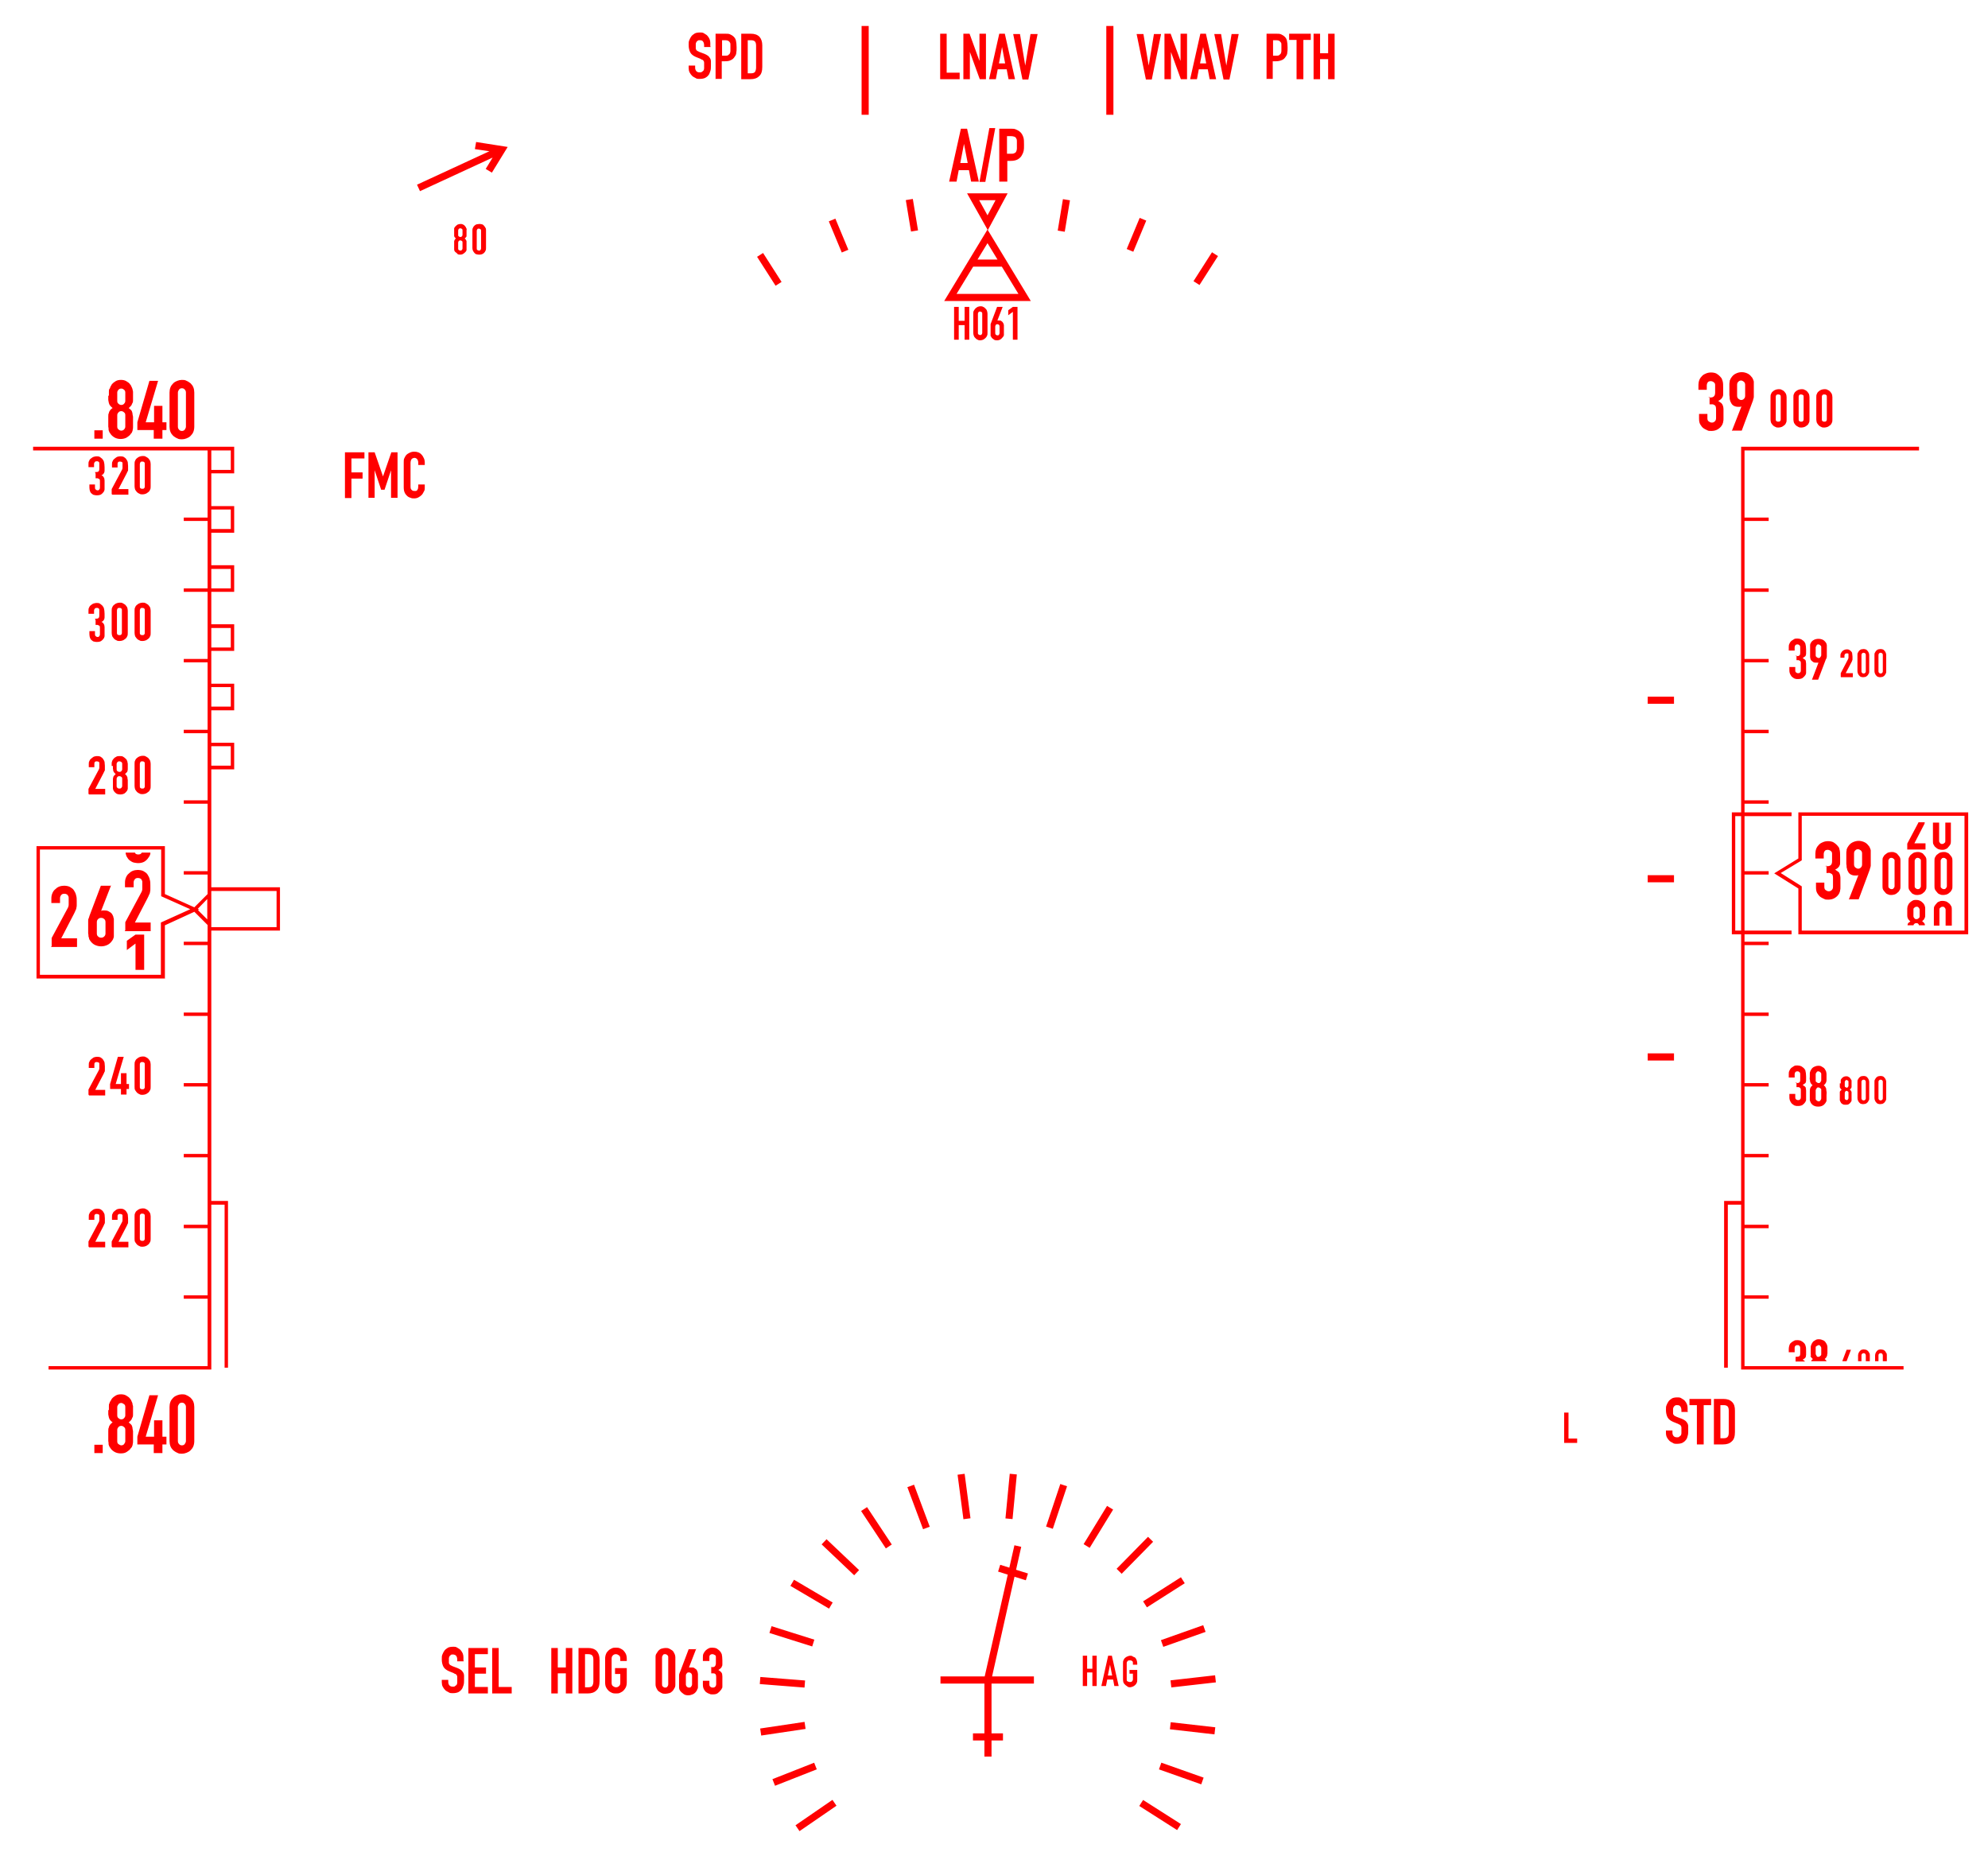 <?xml version="1.0" encoding="UTF-8" standalone="no"?>
<svg
   version="1.1"
   viewBox="0 0 642.6 598.7"
   id="svg465"
   sodipodi:docname="osd.svg"
   inkscape:version="1.4 (e7c3feb100, 2024-10-09)"
   xmlns:inkscape="http://www.inkscape.org/namespaces/inkscape"
   xmlns:sodipodi="http://sodipodi.sourceforge.net/DTD/sodipodi-0.dtd"
   xmlns="http://www.w3.org/2000/svg"
   xmlns:svg="http://www.w3.org/2000/svg">
  <sodipodi:namedview
     id="namedview465"
     pagecolor="#ffffff"
     bordercolor="#000000"
     borderopacity="0.25"
     inkscape:showpageshadow="2"
     inkscape:pageopacity="0.0"
     inkscape:pagecheckerboard="true"
     inkscape:deskcolor="#d1d1d1"
     inkscape:zoom="1.0617822"
     inkscape:cx="271.71298"
     inkscape:cy="246.28404"
     inkscape:window-width="1920"
     inkscape:window-height="1128"
     inkscape:window-x="0"
     inkscape:window-y="0"
     inkscape:window-maximized="1"
     inkscape:current-layer="svg465" />
  <defs
     id="defs1">
    <style
       id="style1">
      .cls-1 {
        font-size: 21px;
      }

      .cls-1, .cls-2, .cls-3, .cls-4, .cls-5, .cls-6, .cls-7, .cls-8, .cls-9, .cls-10, .cls-11, .cls-12 {
        fill: #fff;
      }

      .cls-1, .cls-2, .cls-3, .cls-4, .cls-5, .cls-6, .cls-7, .cls-9, .cls-10, .cls-11, .cls-12 {
        font-family: DINCondensed-Bold, 'DIN Condensed';
        font-weight: 700;
      }

      .cls-2 {
        font-size: 23px;
      }

      .cls-3 {
        font-size: 18px;
      }

      .cls-13, .cls-14 {
        fill: none;
        stroke: #fff;
        stroke-miterlimit: 10;
      }

      .cls-4 {
        font-size: 13px;
      }

      .cls-5 {
        letter-spacing: 0em;
      }

      .cls-5, .cls-11 {
        font-size: 12px;
      }

      .cls-6 {
        font-size: 24px;
        letter-spacing: 0em;
      }

      .cls-7 {
        font-size: 17px;
        letter-spacing: 0em;
      }

      .cls-9 {
        font-size: 16px;
      }

      .cls-10 {
        font-size: 15px;
        letter-spacing: 0em;
      }

      .cls-15 {
        fill: #00ff48;
      }

      .cls-12 {
        font-size: 11px;
        letter-spacing: 0em;
      }

      .cls-16 {
        display: none;
      }

      .cls-14 {
        stroke-width: 2px;
      }
    </style>
  </defs>
  <!-- Generator: Adobe Illustrator 28.7.4, SVG Export Plug-In . SVG Version: 1.2.0 Build 166)  -->
  <path
     id="polygon465"
     style="baseline-shift:baseline;display:inline;overflow:visible;vector-effect:none;fill:#ff0000;enable-background:accumulate;stop-color:#000000"
     class="cls-15"
     d="M 278.5 8.4 L 278.5 37.1 L 280.801 37.1 L 280.801 8.4 L 278.5 8.4 z M 357.6 8.4 L 357.6 37.1 L 359.9 37.1 L 359.9 8.4 L 357.6 8.4 z M 226.199 10.5 C 225.599 10.5 225 10.601 224.6 10.801 C 224.2 11.101 223.8 11.299 223.5 11.699 C 223.2 12.099 223.001 12.5 222.801 13 C 222.601 13.5 222.6 13.7 222.6 14.6 C 222.6 15.5 222.8 16.3 223.1 16.9 C 223.4 17.5 224 18 224.9 18.4 L 226.4 19 C 226.6 19.1 226.8 19.301 227 19.301 C 227.2 19.401 227.4 19.499 227.4 19.699 C 227.6 19.899 227.6 20.101 227.6 20.301 L 227.6 21.199 L 227.6 22.1 C 227.6 22.4 227.5 22.601 227.4 22.801 C 227.3 22.901 227.1 23.099 226.9 23.199 C 226.7 23.399 226.6 23.4 226.1 23.4 C 225.6 23.4 225.2 23.2 225 22.9 C 224.8 22.6 224.699 22.3 224.699 21.9 L 224.699 21.199 L 222.6 21.199 L 222.6 22 C 222.6 22.5 222.7 23 222.9 23.4 C 223.1 23.8 223.399 24.2 223.699 24.5 C 223.999 24.8 224.401 24.999 224.801 25.199 C 225.201 25.499 225.499 25.5 226.199 25.5 C 226.899 25.5 227.4 25.399 227.9 25.199 C 228.3 24.999 228.7 24.701 229 24.301 C 229.3 24.001 229.4 23.5 229.6 23 C 229.8 22.5 229.801 21.801 229.801 21.301 L 229.801 19.9 C 229.801 19.5 229.7 19.101 229.5 18.801 C 229.3 18.501 229.101 18.2 228.801 18 C 228.501 17.8 228.199 17.6 227.699 17.4 L 226.1 16.801 L 225.5 16.5 C 225.3 16.4 225.1 16.3 225.1 16.1 C 224.9 16 224.9 15.8 224.9 15.6 L 224.9 14.9 L 224.9 14.199 C 224.9 13.999 225 13.8 225.1 13.6 C 225.2 13.4 225.3 13.299 225.5 13.199 C 225.7 12.999 225.699 13 226.199 13 C 226.699 13 227.101 13.1 227.301 13.5 C 227.501 13.8 227.6 14.199 227.6 14.699 L 227.6 15.199 L 229.699 15.199 L 229.6 14.9 L 229.6 13.9 C 229.6 13 229.299 12.3 228.699 11.6 C 228.399 11.2 228 11.101 227.6 10.801 C 227.2 10.501 226.799 10.5 226.199 10.5 z M 231.301 10.9 L 231.301 25.5 L 233.301 25.5 L 233.301 19.801 L 234.4 19.801 C 235.2 19.801 235.801 19.7 236.301 19.4 C 236.801 19.2 237.2 18.801 237.5 18.301 C 237.8 17.901 238 17.5 238 17 C 238.1 16.5 238.1 16.201 238.1 15.301 C 238.1 14.401 238 13.699 237.9 13.199 C 237.8 12.699 237.599 12.3 237.199 11.9 C 236.799 11.5 236.4 11.3 236 11.1 C 235.6 10.9 235.1 10.9 234.5 10.9 L 231.301 10.9 z M 231.301 25.5 L 231.199 25.5 L 231.301 25.6 L 231.301 25.5 z M 239.6 10.9 L 239.6 25.6 L 242.5 25.6 C 243.8 25.6 244.7 25.3 245.4 24.6 C 246.1 24 246.4 23 246.4 21.6 L 246.4 14.699 C 246.4 13.499 246.1 12.6 245.5 11.9 C 244.8 11.2 243.899 10.9 242.699 10.9 L 239.6 10.9 z M 303.9 10.9 L 303.9 25.6 L 310.199 25.6 L 310.199 23.5 L 306 23.5 L 306 10.9 L 303.9 10.9 z M 311.4 10.9 L 311.4 25.6 L 313.5 25.6 L 313.5 16.801 L 316.699 25.6 L 318.699 25.6 L 318.699 10.9 L 316.6 10.9 L 316.6 19.699 L 313.4 10.9 L 311.4 10.9 z M 323 10.9 L 319.699 25.6 L 319.801 25.6 L 321.9 25.6 L 322.5 22.4 L 325.4 22.4 L 326 25.6 L 328.1 25.6 L 324.801 10.9 L 323 10.9 z M 376.4 10.9 L 376.4 25.6 L 378.5 25.6 L 378.5 16.801 L 381.699 25.6 L 383.699 25.6 L 383.699 10.9 L 381.6 10.9 L 381.6 19.699 L 378.4 10.9 L 376.4 10.9 z M 388 10.9 L 384.699 25.6 L 384.801 25.6 L 386.9 25.6 L 387.5 22.4 L 390.4 22.4 L 391 25.6 L 393.1 25.6 L 389.801 10.9 L 388 10.9 z M 409.4 10.9 L 409.4 25.5 L 411.4 25.5 L 411.4 19.801 L 412.5 19.801 C 413.3 19.801 413.9 19.6 414.4 19.4 C 414.9 19.2 415.3 18.801 415.6 18.301 C 415.9 17.901 416.1 17.5 416.1 17 C 416.2 16.5 416.199 16.201 416.199 15.301 C 416.199 14.401 416.1 13.699 416 13.199 C 415.9 12.699 415.701 12.3 415.301 11.9 C 414.901 11.5 414.5 11.3 414.1 11.1 C 413.7 10.9 413.2 10.9 412.6 10.9 L 409.4 10.9 z M 409.4 25.5 L 409.301 25.5 L 409.4 25.6 L 409.4 25.5 z M 416.699 10.9 L 416.699 12.9 L 419.1 12.9 L 419.1 25.6 L 419.199 25.6 L 421.301 25.6 L 421.301 12.9 L 423.699 12.9 L 423.699 10.9 L 416.699 10.9 z M 424.6 10.9 L 424.6 25.6 L 426.699 25.6 L 426.699 19.1 L 429.301 19.1 L 429.301 25.6 L 431.4 25.6 L 431.4 10.9 L 429.301 10.9 L 429.301 17.199 L 426.699 17.199 L 426.699 10.9 L 424.6 10.9 z M 327.5 11 L 330.5 25.699 L 332.4 25.699 L 335.4 11 L 335.301 11 L 333.1 11 L 331.4 21.199 L 329.699 11 L 327.5 11 z M 367.4 11 L 370.4 25.699 L 372.301 25.699 L 375.301 11 L 375.199 11 L 373 11 L 371.301 21.199 L 369.6 11 L 367.4 11 z M 392.5 11 L 395.5 25.699 L 397.4 25.699 L 400.4 11 L 400.301 11 L 398.1 11 L 396.4 21.199 L 394.699 11 L 392.5 11 z M 233.4 13 L 234.5 13 C 234.9 13 235.2 13.099 235.4 13.199 C 235.6 13.299 235.8 13.499 235.9 13.699 C 236.1 13.899 236.1 14.2 236.1 14.5 L 236.1 15.5 L 236.1 16.5 C 236.1 16.8 236 17.101 235.9 17.301 C 235.8 17.501 235.6 17.601 235.4 17.801 C 235.2 18.001 234.8 18 234.4 18 L 233.4 18 L 233.4 13 z M 241.699 13 L 241.801 13 L 242.801 13 C 243.401 13 243.9 13.2 244.1 13.5 C 244.3 13.8 244.4 14.201 244.4 14.801 L 244.4 21.9 C 244.4 22.5 244.2 23.001 244 23.301 C 243.7 23.601 243.299 23.699 242.699 23.699 L 241.699 23.699 L 241.699 13 z M 411.5 13 L 412.6 13 C 413 13 413.3 13.099 413.5 13.199 C 413.7 13.299 413.8 13.499 414 13.699 C 414.2 13.899 414.199 14.2 414.199 14.5 L 414.199 15.5 L 414.199 16.5 C 414.199 16.8 414.1 17.101 414 17.301 C 413.9 17.501 413.7 17.601 413.5 17.801 C 413.3 18.001 412.9 18 412.5 18 L 411.5 18 L 411.5 13 z M 323.9 15.199 L 324.9 20.5 L 322.9 20.5 L 323.9 15.199 z M 388.9 15.199 L 389.9 20.5 L 387.9 20.5 L 388.9 15.199 z M 319.801 41.4 L 316.6 58.801 L 318.5 58.801 L 321.699 41.4 L 319.801 41.4 z M 310.6 41.6 L 306.801 58.699 L 309.199 58.699 L 309.9 55 L 313.199 55 L 313.9 58.699 L 316.4 58.699 L 312.6 41.6 L 310.6 41.6 z M 323 41.6 L 323 58.699 L 323.1 58.699 L 325.6 58.699 L 325.6 52 L 326.801 52 C 327.701 52 328.5 51.8 329 51.5 C 329.5 51.2 330.001 50.799 330.301 50.199 C 330.601 49.699 330.8 49.199 330.9 48.699 C 331 48.199 331 47.801 331 46.801 C 331 45.801 331.001 45 330.801 44.4 C 330.601 43.8 330.3 43.201 329.9 42.801 C 329.5 42.401 329 42.1 328.5 41.9 C 328 41.6 327.399 41.6 326.699 41.6 L 323 41.6 z M 325.5 44 L 326.801 44 C 327.301 44 327.6 44.099 327.9 44.199 C 328.2 44.299 328.4 44.501 328.5 44.801 C 328.7 45.001 328.699 45.399 328.699 45.699 L 328.699 46.801 L 328.699 48 C 328.699 48.4 328.6 48.7 328.5 48.9 C 328.4 49.2 328.2 49.4 327.9 49.5 C 327.6 49.7 327.199 49.699 326.699 49.699 L 325.5 49.699 L 325.5 44 z M 153.9 45.9 L 153.5 48.199 L 158.191 48.889 L 134.793 59.701 L 135.756 61.789 L 159.236 50.939 L 157 54.6 L 159 55.801 L 164.1 47.5 L 153.9 45.9 z M 311.6 46.5 L 312.801 52.699 L 310.4 52.699 L 311.6 46.5 z M 312.6 62.5 L 319.193 74.209 L 305.199 97.301 L 333.199 97.301 L 319.311 74.383 L 325.699 62.5 L 312.6 62.5 z M 295.061 64.307 L 292.793 64.682 L 294.475 74.844 L 296.744 74.467 L 295.061 64.307 z M 343.58 64.375 L 341.898 74.535 L 344.168 74.912 L 345.85 64.75 L 343.58 64.375 z M 316.5 64.699 L 321.801 64.699 L 319.199 69.6 L 316.5 64.699 z M 368.391 70.426 L 364.201 80.49 L 366.324 81.373 L 370.514 71.311 L 368.391 70.426 z M 270.029 70.674 L 267.906 71.557 L 272.094 81.621 L 274.219 80.736 L 270.029 70.674 z M 148.801 72.4 C 148.501 72.4 148.2 72.5 147.9 72.6 C 147.6 72.8 147.399 72.999 147.199 73.199 C 147.099 73.299 147 73.4 147 73.5 C 146.8 73.6 146.801 73.8 146.801 73.9 L 146.801 74.4 L 146.801 75.1 L 146.801 75.801 L 146.801 76.301 C 146.801 76.401 146.9 76.599 147 76.699 C 147.1 76.799 147.2 77 147.4 77.1 C 147.2 77.2 147 77.4 147 77.5 C 146.9 77.7 146.801 77.8 146.801 78 L 146.801 78.6 L 146.801 79.5 L 146.801 80.199 L 146.801 80.699 C 146.901 80.899 146.8 81 146.9 81.1 C 147 81.2 147.1 81.3 147.1 81.4 C 147.3 81.6 147.601 81.7 147.801 82 C 148.001 82.3 148.401 82.301 148.801 82.301 C 149.201 82.301 149.501 82.2 149.801 82 C 150.101 81.8 150.3 81.6 150.5 81.4 C 150.6 81.3 150.599 81.2 150.699 81.1 C 150.799 81 150.801 80.799 150.801 80.699 L 150.801 80.199 L 150.801 79.5 L 150.801 78.6 L 150.801 78 C 150.801 77.8 150.6 77.6 150.6 77.5 C 150.5 77.4 150.399 77.2 150.199 77.1 C 150.399 77 150.5 76.799 150.6 76.699 C 150.7 76.599 150.801 76.501 150.801 76.301 L 150.801 75.801 L 150.801 75.1 L 150.801 74.4 C 150.801 74.2 150.901 74.1 150.801 73.9 C 150.701 73.7 150.6 73.6 150.6 73.5 C 150.6 73.4 150.6 73.499 150.4 73.199 C 150.2 72.899 149.999 72.7 149.699 72.6 C 149.399 72.4 149.101 72.4 148.801 72.4 z M 154.9 72.4 C 154.6 72.4 154.4 72.5 154.1 72.5 C 153.8 72.6 153.6 72.7 153.4 72.9 C 153.2 73.1 153 73.3 152.9 73.6 C 152.7 73.9 152.699 74.2 152.699 74.5 L 152.699 80.199 C 152.699 80.599 152.8 80.8 152.9 81.1 C 153.1 81.4 153.2 81.601 153.4 81.801 C 153.6 82.001 153.8 82.199 154.1 82.199 C 154.4 82.299 154.6 82.301 154.9 82.301 C 155.2 82.301 155.399 82.299 155.699 82.199 C 155.999 82.099 156.2 82.001 156.4 81.801 C 156.6 81.601 156.8 81.4 156.9 81.1 C 157.1 80.8 157.1 80.499 157.1 80.199 L 157.1 74.5 C 157.1 74.1 157.1 73.9 156.9 73.6 C 156.7 73.3 156.6 73.1 156.4 72.9 C 156.2 72.7 155.999 72.5 155.699 72.5 C 155.399 72.4 155.2 72.4 154.9 72.4 z M 148.801 73.801 C 149.001 73.801 149.201 73.9 149.301 74 C 149.501 74.1 149.5 74.3 149.5 74.5 L 149.5 75.9 C 149.5 76.1 149.401 76.3 149.301 76.4 C 149.101 76.6 149.001 76.6 148.801 76.6 C 148.601 76.6 148.401 76.5 148.301 76.4 C 148.101 76.3 148.1 76.1 148.1 75.9 L 148.1 74.5 C 148.1 74.3 148.201 74.1 148.301 74 C 148.501 73.8 148.601 73.801 148.801 73.801 z M 154.801 73.9 C 155.001 73.9 155.201 74 155.301 74.1 C 155.501 74.2 155.5 74.4 155.5 74.6 L 155.5 80.301 C 155.5 80.501 155.401 80.701 155.301 80.801 C 155.201 81.001 155.001 81 154.801 81 C 154.601 81 154.401 80.901 154.301 80.801 C 154.101 80.701 154.1 80.501 154.1 80.301 L 154.1 74.6 C 154.1 74.4 154.201 74.2 154.301 74.1 C 154.401 73.9 154.601 73.9 154.801 73.9 z M 148.801 77.699 C 149.001 77.699 149.201 77.8 149.301 77.9 C 149.501 78 149.5 78.2 149.5 78.4 L 149.5 80.301 C 149.5 80.501 149.401 80.701 149.301 80.801 C 149.101 81.001 149.001 81 148.801 81 C 148.601 81 148.401 80.901 148.301 80.801 C 148.101 80.701 148.1 80.501 148.1 80.301 L 148.1 78.4 C 148.1 78.2 148.201 78 148.301 77.9 C 148.501 77.7 148.601 77.699 148.801 77.699 z M 319.199 78.6 L 322.432 83.9 L 315.967 83.9 L 319.199 78.6 z M 391.766 81.537 L 385.785 90.889 L 387.723 92.127 L 393.703 82.775 L 391.766 81.537 z M 246.654 81.775 L 244.717 83.014 L 250.697 92.365 L 252.635 91.127 L 246.654 81.775 z M 314.564 86.199 L 323.834 86.199 L 329.199 95 L 309.301 95 L 309.199 95 L 314.564 86.199 z M 316.9 99 C 316.6 99 316.3 99.099 316 99.199 C 315.7 99.399 315.501 99.499 315.301 99.699 C 315.101 99.899 315.001 100.1 314.801 100.4 C 314.601 100.7 314.6 101 314.6 101.4 L 314.6 107.6 C 314.6 108 314.701 108.3 314.801 108.6 C 314.901 108.9 315.101 109.101 315.301 109.301 C 315.501 109.501 315.7 109.701 316 109.801 C 316.3 110.001 316.6 110 316.9 110 C 317.2 110 317.501 109.901 317.801 109.801 C 318.101 109.601 318.3 109.501 318.5 109.301 C 318.7 109.101 318.9 108.9 319 108.6 C 319.2 108.3 319.199 108 319.199 107.6 L 319.199 101.4 C 319.199 101 319.1 100.7 319 100.4 C 318.9 100.1 318.7 99.899 318.5 99.699 C 318.3 99.499 318.101 99.299 317.801 99.199 C 317.501 98.999 317.2 99 316.9 99 z M 308.4 99.199 L 308.4 109.801 L 309.9 109.801 L 309.9 105.1 L 311.801 105.1 L 311.801 109.801 L 313.301 109.801 L 313.301 99.199 L 311.801 99.199 L 311.801 103.699 L 309.9 103.699 L 309.9 99.199 L 308.4 99.199 z M 322.301 99.199 L 320.301 104.5 C 320.201 104.6 320.199 104.8 320.199 104.9 L 320.199 105.301 L 320.199 105.9 L 320.199 106.699 L 320.199 107.6 L 320.199 108.199 L 320.199 108.6 C 320.299 108.7 320.4 108.8 320.4 108.9 C 320.6 109.3 320.899 109.499 321.199 109.699 C 321.499 109.999 321.901 110 322.301 110 C 322.701 110 323.1 109.899 323.4 109.699 C 323.7 109.499 323.999 109.2 324.199 108.9 C 324.299 108.8 324.4 108.7 324.4 108.6 C 324.5 108.5 324.5 108.399 324.5 108.199 L 324.5 107.6 L 324.5 106.699 L 324.5 105.699 L 324.5 105 C 324.4 104.9 324.4 104.7 324.4 104.6 C 324.3 104.5 324.199 104.401 324.199 104.301 C 324.099 104.101 323.899 103.901 323.699 103.801 C 323.499 103.601 323.3 103.6 323 103.6 L 322.6 103.6 L 322.4 103.6 L 324.1 99.199 L 324 99.199 L 322.301 99.199 z M 327.4 99.199 L 325.9 100.301 L 325.9 101.9 L 327.4 100.801 L 327.4 109.801 L 328.9 109.801 L 328.9 99.199 L 327.4 99.199 z M 316.801 100.699 C 317.001 100.699 317.201 100.8 317.301 100.9 C 317.501 101 317.5 101.2 317.5 101.4 L 317.5 107.6 C 317.5 107.8 317.401 108 317.301 108.1 C 317.201 108.3 317.001 108.301 316.801 108.301 C 316.601 108.301 316.401 108.2 316.301 108.1 C 316.101 108 316.1 107.8 316.1 107.6 L 316.1 101.4 C 316.1 101.2 316.201 101 316.301 100.9 C 316.401 100.7 316.601 100.699 316.801 100.699 z M 322.4 104.801 C 322.6 104.801 322.7 104.8 322.9 105 C 323.1 105.2 323.1 105.4 323.1 105.6 L 323.1 107.6 C 323.1 107.9 323 108.099 322.9 108.199 C 322.8 108.399 322.6 108.4 322.4 108.4 C 322.2 108.4 322 108.299 321.9 108.199 C 321.7 107.999 321.699 107.8 321.699 107.6 L 321.699 105.6 C 321.699 105.3 321.8 105.2 321.9 105 C 322 104.8 322.2 104.801 322.4 104.801 z M 563 120.301 C 562.2 120.301 561.6 120.501 561 120.801 C 560.4 121.101 560 121.5 559.6 122.1 C 559.5 122.3 559.301 122.499 559.301 122.699 C 559.101 122.899 559.1 123.1 559.1 123.4 C 559 123.7 559 124 559 124.4 L 559 125.9 L 559 127.699 C 559.1 128.199 559.1 128.6 559.1 128.9 C 559.2 129.2 559.201 129.499 559.301 129.699 L 559.6 130.301 C 559.8 130.701 560.1 130.999 560.5 131.199 C 560.9 131.399 561.301 131.5 561.801 131.5 L 562.5 131.5 C 562.7 131.4 562.9 131.4 562.9 131.4 L 559.801 139.301 L 560 139.199 L 563 139.199 L 566.5 129.801 C 566.6 129.601 566.699 129.3 566.699 129.1 C 566.799 128.8 566.9 128.601 566.9 128.301 L 566.9 127.301 L 566.9 125.9 L 566.9 124.4 L 566.9 123.4 C 566.9 123.1 566.699 122.899 566.699 122.699 L 566.4 122.1 C 566 121.6 565.6 121.101 565 120.801 C 564.4 120.501 563.8 120.301 563 120.301 z M 553.1 120.4 C 552.5 120.4 552 120.499 551.5 120.699 C 551 120.899 550.599 121.1 550.199 121.5 C 549.799 121.9 549.501 122.301 549.301 122.801 C 549.101 123.301 549 123.9 549 124.4 L 549 126 L 551.699 126 L 551.699 124.5 C 551.699 124.2 551.8 123.9 552 123.6 C 552.2 123.3 552.6 123.199 553 123.199 C 553.4 123.199 553.8 123.4 554 123.6 C 554.3 123.8 554.4 124.1 554.4 124.5 L 554.4 126.9 C 554.4 127.6 554.2 127.999 553.9 128.199 C 553.654 128.446 553.196 128.49 552.6 128.498 L 552.6 130.699 L 553.699 130.699 L 554.301 131 C 554.601 131.2 554.699 131.7 554.699 132.4 L 554.699 135.1 C 554.699 135.6 554.601 135.899 554.301 136.199 C 554.001 136.499 553.701 136.6 553.301 136.6 C 552.901 136.6 552.601 136.399 552.301 136.199 C 552.001 135.999 551.9 135.599 551.9 135.199 L 551.9 133.801 L 549.199 133.801 L 549.199 135.301 C 549.199 136.101 549.3 136.699 549.6 137.199 C 549.9 137.699 550.2 138.1 550.6 138.4 C 551 138.7 551.5 138.9 551.9 139.1 C 552.3 139.3 552.399 139.301 553.199 139.301 C 553.999 139.301 554.699 139.101 555.199 138.801 C 555.699 138.501 556.2 138.1 556.5 137.6 C 556.6 137.4 556.801 137.2 556.801 137 C 556.901 136.8 557 136.601 557 136.301 C 557.1 136.001 557.1 135.701 557.1 135.301 L 557.1 133.801 L 557.1 132.199 C 557.1 131.799 557 131.4 556.9 131.1 C 556.8 130.8 556.6 130.501 556.4 130.301 C 556.1 130.101 555.8 129.9 555.4 129.6 C 555.8 129.4 556.101 129.2 556.301 129 C 556.501 128.8 556.701 128.601 556.801 128.301 C 557.001 128.001 557 127.701 557 127.301 L 557 125.699 C 557 124.499 557.001 123.7 556.801 123.1 C 556.701 122.8 556.6 122.501 556.5 122.301 C 556.3 122.101 556.2 121.899 556 121.699 C 555.7 121.399 555.4 121.101 554.9 120.801 C 554.4 120.501 553.7 120.4 553.1 120.4 z M 552.6 128.498 L 552.6 128.301 L 552.199 128.5 C 552.342 128.5 552.47 128.5 552.6 128.498 z M 39.1 122.801 C 38.5 122.801 37.9 122.899 37.4 123.199 C 36.9 123.499 36.5 123.801 36.1 124.301 C 36 124.601 35.799 124.8 35.699 125 C 35.599 125.2 35.6 125.499 35.4 125.699 C 35.2 125.899 35.199 126.2 35.199 126.6 L 35.199 127.9 L 35 127.9 L 35 129.301 C 35.1 129.701 35.099 130.001 35.199 130.301 C 35.299 130.601 35.4 130.9 35.6 131.1 C 35.8 131.4 36.1 131.6 36.4 131.9 C 36 132.1 35.8 132.4 35.6 132.6 C 35.4 132.9 35.199 133.2 35.199 133.5 C 34.999 133.8 35 134.199 35 134.699 L 35 136.5 L 35 137.9 C 35.1 138.3 35.1 138.6 35.1 138.9 C 35.1 139.2 35.301 139.4 35.301 139.6 C 35.401 139.8 35.599 139.999 35.699 140.199 C 35.999 140.699 36.5 141.1 37 141.4 C 37.5 141.7 38.2 141.9 39 141.9 C 39.8 141.9 40.5 141.7 41 141.4 C 41.6 141 42.001 140.699 42.301 140.199 C 42.501 139.999 42.699 139.8 42.699 139.6 C 42.799 139.4 42.9 139.2 42.9 138.9 C 43 138.6 43 138.3 43 137.9 L 43 136.5 L 43 134.699 C 42.9 134.199 42.801 133.8 42.801 133.5 C 42.701 133.1 42.6 132.8 42.4 132.6 C 42.2 132.4 41.9 132.1 41.6 131.9 C 42 131.6 42.2 131.3 42.4 131.1 C 42.6 130.9 42.601 130.601 42.801 130.301 C 43.001 130.001 43 129.701 43 129.301 L 43 127.9 L 43 126.6 C 42.9 126.3 42.901 125.999 42.801 125.699 C 42.701 125.399 42.6 125.2 42.5 125 C 42.4 124.7 42.3 124.501 42.1 124.301 C 41.8 123.801 41.301 123.499 40.801 123.199 C 40.301 122.899 39.7 122.801 39.1 122.801 z M 58.801 122.801 C 58.301 122.801 57.801 122.9 57.301 123.1 C 56.801 123.3 56.4 123.5 56 123.9 C 55.6 124.3 55.3 124.699 55.1 125.199 C 54.9 125.699 54.801 126.3 54.801 126.9 L 54.801 137.9 C 54.801 138.5 54.9 139.1 55.1 139.6 C 55.3 140.1 55.6 140.5 56 140.9 C 56.4 141.2 56.801 141.499 57.301 141.699 C 57.801 141.999 58.301 142 58.801 142 C 59.301 142 59.801 141.899 60.301 141.699 C 60.801 141.499 61.2 141.3 61.6 140.9 C 62 140.5 62.3 140.1 62.5 139.6 C 62.7 139.1 62.801 138.5 62.801 137.9 L 62.801 126.9 C 62.801 126.3 62.7 125.699 62.5 125.199 C 62.3 124.699 62 124.3 61.6 123.9 C 61.2 123.6 60.801 123.3 60.301 123.1 C 59.801 122.8 59.301 122.801 58.801 122.801 z M 562.801 123 C 563.101 123 563.399 123.2 563.699 123.4 C 563.999 123.7 564.1 124 564.1 124.4 L 564.1 127.9 C 564.1 128.3 563.999 128.7 563.699 128.9 C 563.499 129.2 563.101 129.301 562.801 129.301 C 562.501 129.301 562.2 129.1 561.9 128.9 C 561.6 128.6 561.5 128.3 561.5 127.9 L 561.5 124.4 C 561.5 124 561.6 123.6 561.9 123.4 C 562.1 123.1 562.501 123 562.801 123 z M 48.301 123.1 L 44.4 136.5 L 44.4 139 L 49.699 139 L 49.699 141.801 L 49.801 141.801 L 52.5 141.801 L 52.5 139 L 53.801 139 L 53.801 136.5 L 52.5 136.5 L 52.5 131.199 L 49.801 131.199 L 49.801 136.5 L 47.1 136.5 L 51.1 123.1 L 48.301 123.1 z M 58.801 125.5 C 59.101 125.5 59.499 125.6 59.699 125.9 C 59.999 126.2 60.1 126.5 60.1 126.9 L 60.1 137.9 C 60.1 138.3 59.899 138.6 59.699 138.9 C 59.499 139.2 59.101 139.301 58.801 139.301 C 58.501 139.301 58.1 139.2 57.9 138.9 C 57.6 138.6 57.5 138.3 57.5 137.9 L 57.5 126.9 C 57.5 126.5 57.7 126.2 57.9 125.9 C 58.1 125.6 58.501 125.5 58.801 125.5 z M 39.199 125.6 C 39.499 125.6 39.8 125.7 40.1 126 C 40.4 126.2 40.5 126.5 40.5 126.9 L 40.5 129.6 C 40.5 129.9 40.4 130.2 40.1 130.5 C 39.9 130.8 39.499 130.9 39.199 130.9 C 38.899 130.9 38.601 130.8 38.301 130.5 C 38.001 130.3 37.9 130 37.9 129.6 L 37.9 126.9 C 37.9 126.6 38.001 126.3 38.301 126 C 38.501 125.7 38.899 125.6 39.199 125.6 z M 574.9 125.801 C 574.5 125.801 574.2 125.9 573.9 126 C 573.6 126.1 573.3 126.3 573.1 126.5 C 572.8 126.7 572.6 127.001 572.5 127.301 C 572.3 127.601 572.301 128 572.301 128.4 L 572.301 135.6 C 572.301 136 572.4 136.399 572.5 136.699 C 572.7 136.999 572.9 137.3 573.1 137.5 C 573.3 137.7 573.6 137.9 573.9 138 C 574.2 138.2 574.5 138.199 574.9 138.199 C 575.3 138.199 575.6 138.1 575.9 138 C 576.2 137.9 576.399 137.7 576.699 137.5 C 576.999 137.3 577.201 136.999 577.301 136.699 C 577.501 136.399 577.5 136 577.5 135.6 L 577.5 128.4 C 577.5 128 577.401 127.601 577.301 127.301 C 577.101 127.001 576.899 126.7 576.699 126.5 C 576.499 126.3 576.2 126.1 575.9 126 C 575.6 125.8 575.3 125.801 574.9 125.801 z M 582.301 125.801 C 581.901 125.801 581.601 125.9 581.301 126 C 581.001 126.1 580.7 126.3 580.5 126.5 C 580.2 126.7 580 127.001 579.9 127.301 C 579.7 127.601 579.699 128 579.699 128.4 L 579.699 135.6 C 579.699 136 579.8 136.399 579.9 136.699 C 580.1 136.999 580.3 137.3 580.5 137.5 C 580.7 137.7 581.001 137.8 581.301 138 C 581.601 138.2 581.901 138.199 582.301 138.199 C 582.701 138.199 583.001 138.1 583.301 138 C 583.601 137.9 583.8 137.7 584.1 137.5 C 584.4 137.3 584.599 136.999 584.699 136.699 C 584.899 136.399 584.9 136 584.9 135.6 L 584.9 128.4 C 584.9 128 584.799 127.601 584.699 127.301 C 584.499 127.001 584.3 126.7 584.1 126.5 C 583.9 126.3 583.601 126.1 583.301 126 C 583.001 125.8 582.701 125.801 582.301 125.801 z M 589.699 125.801 C 589.299 125.801 588.999 125.9 588.699 126 C 588.399 126.1 588.1 126.3 587.9 126.5 C 587.6 126.7 587.401 127.001 587.301 127.301 C 587.101 127.601 587.1 128 587.1 128.4 L 587.1 135.6 C 587.1 136 587.201 136.399 587.301 136.699 C 587.501 136.999 587.7 137.3 587.9 137.5 C 588.1 137.7 588.399 137.9 588.699 138 C 588.999 138.2 589.299 138.199 589.699 138.199 C 590.099 138.199 590.399 138.1 590.699 138 C 590.999 137.9 591.2 137.7 591.5 137.5 C 591.8 137.3 592 136.999 592.1 136.699 C 592.3 136.399 592.301 136 592.301 135.6 L 592.301 128.4 C 592.301 128 592.2 127.601 592.1 127.301 C 591.9 127.001 591.7 126.7 591.5 126.5 C 591.3 126.3 590.999 126.1 590.699 126 C 590.399 125.8 590.099 125.801 589.699 125.801 z M 574.801 127.5 C 575.001 127.5 575.2 127.499 575.4 127.699 C 575.6 127.799 575.6 128.001 575.6 128.301 L 575.6 135.5 C 575.6 135.7 575.6 135.9 575.4 136.1 C 575.3 136.3 575.001 136.301 574.801 136.301 C 574.601 136.301 574.399 136.3 574.199 136.1 C 573.999 136 574 135.8 574 135.5 L 574 128.301 C 574 128.101 573.999 127.899 574.199 127.699 C 574.299 127.499 574.601 127.5 574.801 127.5 z M 582.199 127.5 C 582.399 127.5 582.601 127.599 582.801 127.699 C 583.001 127.799 583 128.001 583 128.301 L 583 135.5 C 583 135.7 583.001 135.9 582.801 136.1 C 582.701 136.3 582.399 136.301 582.199 136.301 C 581.999 136.301 581.8 136.3 581.6 136.1 C 581.4 136 581.4 135.8 581.4 135.5 L 581.4 128.301 C 581.4 128.101 581.4 127.899 581.6 127.699 C 581.7 127.499 581.999 127.5 582.199 127.5 z M 589.699 127.5 C 589.899 127.5 590.101 127.499 590.301 127.699 C 590.501 127.799 590.5 128.001 590.5 128.301 L 590.5 135.5 C 590.5 135.7 590.501 135.9 590.301 136.1 C 590.201 136.3 589.899 136.301 589.699 136.301 C 589.499 136.301 589.3 136.3 589.1 136.1 C 588.9 136 588.9 135.8 588.9 135.5 L 588.9 128.301 C 588.9 128.101 588.9 127.899 589.1 127.699 C 589.2 127.499 589.499 127.5 589.699 127.5 z M 39.199 132.9 C 39.499 132.9 39.8 133.001 40.1 133.301 C 40.4 133.501 40.5 133.799 40.5 134.199 L 40.5 137.9 C 40.5 138.2 40.4 138.501 40.1 138.801 C 39.9 139.101 39.499 139.199 39.199 139.199 C 38.899 139.199 38.601 139.101 38.301 138.801 C 38.001 138.601 37.9 138.3 37.9 137.9 L 37.9 134.199 C 37.9 133.899 38.001 133.601 38.301 133.301 C 38.501 133.001 38.899 132.9 39.199 132.9 z M 30.5 139.1 L 30.5 141.801 L 33.199 141.801 L 33.199 139.1 L 30.5 139.1 z M 10.699 144.4 L 10.699 145.6 L 67.1 145.6 L 67.1 153 L 67.1 167.301 L 59.4 167.301 L 59.4 168.4 L 67.1 168.4 L 67.1 172.199 L 67.1 190.199 L 59.4 190.199 L 59.4 191.301 L 67.1 191.301 L 67.1 201.801 L 67.1 210.4 L 67.1 213 L 59.4 213 L 59.4 214.1 L 67.1 214.1 L 67.1 221 L 67.1 229.6 L 67.1 235.9 L 59.4 235.9 L 59.4 237 L 67.1 237 L 67.1 240.1 L 67.1 248.699 L 67.1 258.699 L 59.4 258.699 L 59.4 259.801 L 67.1 259.801 L 67.1 281.6 L 59.4 281.6 L 59.4 282.699 L 67.1 282.699 L 67.1 289 L 62.814 293.285 L 53.301 289 L 53.301 273.5 L 11.801 273.5 L 11.801 316.301 L 53.199 316.301 L 53.301 316.4 L 53.301 299.1 L 62.824 294.725 L 67.1 299 L 67.1 300.801 L 67.1 304.4 L 59.4 304.4 L 59.4 305.5 L 67.1 305.5 L 67.1 327.301 L 59.4 327.301 L 59.4 328.4 L 67.1 328.4 L 67.1 350.1 L 59.4 350.1 L 59.4 351.199 L 67.1 351.199 L 67.1 373 L 59.4 373 L 59.4 374.1 L 67.1 374.1 L 67.1 395.9 L 59.4 395.9 L 59.4 397 L 67.1 397 L 67.1 418.699 L 59.4 418.699 L 59.4 419.801 L 67.1 419.801 L 67.1 441.6 L 15.699 441.6 L 15.699 442.699 L 68.301 442.699 L 68.301 389.4 L 72.6 389.4 L 72.6 442.1 L 73.699 442.1 L 73.699 388.199 L 68.301 388.199 L 68.301 300.801 L 90.5 300.801 L 90.5 286.801 L 68.301 286.801 L 68.301 248.699 L 75.699 248.699 L 75.699 240.1 L 68.301 240.1 L 68.301 229.6 L 75.699 229.6 L 75.699 221 L 68.301 221 L 68.301 210.4 L 75.699 210.4 L 75.699 201.801 L 68.301 201.801 L 68.301 191.301 L 75.699 191.301 L 75.699 182.699 L 68.301 182.699 L 68.301 172.199 L 75.699 172.199 L 75.699 163.6 L 68.301 163.6 L 68.301 153 L 75.699 153 L 75.699 144.4 L 68.301 144.4 L 10.699 144.4 z M 562.801 144.4 L 562.801 262.6 L 559.801 262.6 L 559.801 302 L 562.801 302 L 562.801 388.199 L 557.301 388.199 L 557.301 442.1 L 558.5 442.1 L 558.5 389.4 L 562.801 389.4 L 562.801 442.699 L 615.301 442.699 L 615.301 441.6 L 571.699 441.6 L 563.9 441.6 L 563.9 419.801 L 571.699 419.801 L 571.699 418.699 L 563.9 418.699 L 563.9 397 L 571.699 397 L 571.699 395.9 L 563.9 395.9 L 563.9 374.1 L 571.699 374.1 L 571.699 373 L 563.9 373 L 563.9 351.199 L 571.699 351.199 L 571.699 350.1 L 563.9 350.1 L 563.9 328.4 L 571.699 328.4 L 571.699 327.301 L 563.9 327.301 L 563.9 305.5 L 571.699 305.5 L 571.699 304.4 L 563.9 304.4 L 563.9 302 L 579.1 302 L 579.1 300.801 L 563.9 300.801 L 563.9 282.699 L 571.699 282.699 L 571.699 281.6 L 563.9 281.6 L 563.9 263.801 L 579.1 263.801 L 579.1 262.6 L 563.9 262.6 L 563.9 259.801 L 571.699 259.801 L 571.699 258.699 L 563.9 258.699 L 563.9 237 L 571.699 237 L 571.699 235.9 L 563.9 235.9 L 563.9 214.1 L 571.699 214.1 L 571.699 213 L 563.9 213 L 563.9 191.301 L 571.699 191.301 L 571.699 190.199 L 563.9 190.199 L 563.9 168.4 L 571.699 168.4 L 571.699 167.301 L 563.9 167.301 L 563.9 145.6 L 620.301 145.6 L 620.301 144.4 L 562.801 144.4 z M 68.301 145.6 L 74.6 145.6 L 74.6 151.9 L 68.301 151.9 L 68.301 145.6 z M 133.9 146 C 133.4 146 132.9 146.101 132.5 146.301 C 132.1 146.501 131.7 146.7 131.4 147 C 131.1 147.3 130.899 147.7 130.699 148.1 C 130.499 148.5 130.5 148.9 130.5 149.4 L 130.5 157.5 C 130.5 158.2 130.601 158.799 130.801 159.199 C 131.001 159.699 131.3 160.001 131.6 160.301 C 131.9 160.601 132.299 160.8 132.699 160.9 C 133.099 161.1 133.4 161.1 133.9 161.1 C 134.4 161.1 134.799 161.001 135.199 160.801 C 135.599 160.601 136.001 160.3 136.301 160 C 136.601 159.7 136.8 159.3 137 158.9 C 137.3 158.5 137.301 158.1 137.301 157.6 L 137.301 156.699 L 137.301 156.6 L 135.199 156.6 L 135.199 157.301 C 135.199 157.601 135.1 157.8 135.1 158 C 135 158.2 134.901 158.4 134.801 158.5 C 134.701 158.6 134.6 158.699 134.4 158.699 L 134 158.699 C 133.5 158.699 133.3 158.601 133 158.301 C 132.7 158.001 132.699 157.599 132.699 157.199 L 132.699 149.699 C 132.699 149.199 132.8 148.8 133 148.5 C 133.1 148.2 133.7 148 134 148 C 134.3 148 134.7 148.2 134.9 148.5 C 135.1 148.8 135.199 149.2 135.199 149.6 L 135.199 150.301 L 137.301 150.301 L 137.301 149.5 C 137.301 149 137.2 148.5 137 148.1 C 136.8 147.7 136.601 147.3 136.301 147 C 135.701 146.3 134.9 146 133.9 146 z M 111.5 146.199 L 111.5 160.9 L 111.5 161 L 113.6 161 L 113.6 154.699 L 117.199 154.699 L 117.199 152.699 L 113.6 152.699 L 113.6 148.199 L 117.801 148.199 L 117.801 146.199 L 111.5 146.199 z M 119.1 146.199 L 119.1 160.9 L 121.1 160.9 L 121.1 152 L 123.199 158.301 L 124.301 158.301 L 126.4 152 L 126.4 160.9 L 128.5 160.9 L 128.5 146.199 L 126.5 146.199 L 123.801 154 L 121.1 146.199 L 119.1 146.199 z M 46.1 147.4 C 45.7 147.4 45.4 147.5 45.1 147.6 C 44.8 147.7 44.501 147.9 44.301 148.1 C 44.001 148.3 43.799 148.6 43.699 148.9 C 43.499 149.2 43.5 149.6 43.5 150 L 43.5 157.199 C 43.5 157.599 43.599 158.001 43.699 158.301 C 43.899 158.601 44.101 158.9 44.301 159.1 C 44.501 159.3 44.8 159.5 45.1 159.6 C 45.4 159.8 45.7 159.801 46.1 159.801 C 46.5 159.801 46.8 159.7 47.1 159.6 C 47.4 159.5 47.6 159.3 47.9 159.1 C 48.2 158.9 48.4 158.601 48.5 158.301 C 48.7 158.001 48.699 157.599 48.699 157.199 L 48.699 150 C 48.699 149.6 48.6 149.2 48.5 148.9 C 48.3 148.6 48.1 148.3 47.9 148.1 C 47.7 147.9 47.4 147.8 47.1 147.6 C 46.8 147.4 46.5 147.4 46.1 147.4 z M 31.199 147.5 C 30.899 147.5 30.499 147.599 30.199 147.699 C 29.899 147.799 29.7 147.999 29.4 148.199 C 29.1 148.399 28.901 148.7 28.801 149 C 28.601 149.3 28.6 149.6 28.6 150 L 28.6 151 L 30.4 151 L 30.4 150 C 30.4 149.8 30.4 149.7 30.6 149.4 C 30.8 149.1 31.101 149.1 31.301 149.1 C 31.501 149.1 31.7 149.101 31.9 149.301 C 32.1 149.401 32.1 149.6 32.1 149.9 L 32.1 151.5 C 32.1 152 32.001 152.3 31.801 152.4 C 31.601 152.6 31.199 152.6 30.699 152.6 L 30.9 153.1 L 30.9 154.6 L 31.6 154.6 C 31.8 154.7 31.9 154.801 32 154.801 C 32.3 154.901 32.301 155.199 32.301 155.699 L 32.301 157.5 C 32.301 157.8 32.3 157.999 32.1 158.199 C 32 158.499 31.7 158.5 31.5 158.5 C 31.3 158.5 31.1 158.399 30.9 158.199 C 30.7 157.999 30.699 157.8 30.699 157.5 L 30.699 156.6 L 28.9 156.6 L 28.9 157.6 C 28.9 158.1 29 158.501 29.1 158.801 C 29.2 159.101 29.399 159.4 29.699 159.6 C 29.899 159.8 30.2 160 30.5 160 C 30.8 160.1 30.9 160.1 31.4 160.1 C 31.9 160.1 32.399 160.001 32.699 159.801 C 32.999 159.601 33.3 159.3 33.5 159 C 33.6 158.9 33.699 158.7 33.699 158.6 C 33.799 158.4 33.801 158.3 33.801 158.1 L 33.801 157.4 L 33.801 156.4 L 33.801 155.301 C 33.801 155.001 33.699 154.8 33.699 154.6 C 33.599 154.4 33.5 154.2 33.4 154.1 C 33.3 153.9 33.101 153.8 32.801 153.6 C 33.101 153.5 33.3 153.399 33.4 153.199 C 33.5 152.999 33.699 152.899 33.699 152.699 C 33.799 152.499 33.801 152.3 33.801 152 L 33.801 151 C 33.801 150.2 33.7 149.701 33.6 149.301 C 33.6 149.101 33.4 148.901 33.4 148.801 C 33.3 148.701 33.2 148.5 33.1 148.4 C 33 148.2 32.7 148.101 32.4 147.801 C 32.1 147.501 31.499 147.5 31.199 147.5 z M 38.801 147.5 C 38.501 147.5 38.101 147.599 37.801 147.699 C 37.501 147.899 37.2 148.101 37 148.301 C 36.7 148.501 36.5 148.8 36.4 149.1 C 36.2 149.4 36.199 149.7 36.199 150.1 L 36.199 151.1 L 38 151.1 L 38 150.1 C 38 149.8 37.999 149.5 38.199 149.4 C 38.299 149.2 38.601 149.199 38.801 149.199 C 39.001 149.199 39.201 149.301 39.301 149.301 C 39.501 149.401 39.6 149.5 39.6 149.6 L 39.6 150 L 39.6 150.5 L 39.6 151.301 C 39.6 151.501 39.501 151.8 39.301 152.1 L 36.1 158.1 L 36.1 159.699 L 36.301 159.9 L 41.5 159.9 L 41.5 158.1 L 38.301 158.1 L 40.9 153.1 C 41 152.8 41.199 152.6 41.199 152.4 C 41.399 152.3 41.4 152.1 41.4 151.9 L 41.4 151.301 L 41.4 150.6 C 41.4 150.2 41.301 149.8 41.301 149.4 C 41.201 149 41.001 148.7 40.801 148.4 C 40.601 148.1 40.3 147.899 40 147.699 C 39.6 147.499 39.101 147.5 38.801 147.5 z M 46 149.199 C 46.2 149.199 46.4 149.2 46.6 149.4 C 46.8 149.5 46.801 149.7 46.801 150 L 46.801 157.199 C 46.801 157.399 46.8 157.601 46.6 157.801 C 46.5 158.001 46.2 158 46 158 C 45.8 158 45.6 158.001 45.4 157.801 C 45.2 157.701 45.199 157.499 45.199 157.199 L 45.199 150 C 45.199 149.8 45.3 149.6 45.4 149.4 C 45.5 149.2 45.8 149.199 46 149.199 z M 68.301 164.699 L 74.6 164.699 L 74.6 171 L 68.301 171 L 68.301 164.699 z M 68.301 183.9 L 74.6 183.9 L 74.6 190.199 L 68.301 190.199 L 68.301 183.9 z M 38.699 194.801 C 38.299 194.801 37.999 194.9 37.699 195 C 37.399 195.1 37.1 195.3 36.9 195.5 C 36.6 195.7 36.401 196.001 36.301 196.301 C 36.101 196.601 36.1 197 36.1 197.4 L 36.1 204.6 C 36.1 205 36.201 205.399 36.301 205.699 C 36.501 205.999 36.7 206.3 36.9 206.5 C 37.1 206.7 37.399 206.9 37.699 207 C 37.999 207.2 38.299 207.199 38.699 207.199 C 39.099 207.199 39.399 207.1 39.699 207 C 39.999 206.9 40.2 206.7 40.5 206.5 C 40.8 206.3 41 205.999 41.1 205.699 C 41.3 205.399 41.301 205 41.301 204.6 L 41.301 197.4 C 41.301 197 41.2 196.601 41.1 196.301 C 40.9 196.001 40.7 195.7 40.5 195.5 C 40.3 195.3 39.999 195.2 39.699 195 C 39.399 194.8 39.099 194.801 38.699 194.801 z M 46.1 194.801 C 45.7 194.801 45.4 194.9 45.1 195 C 44.8 195.1 44.501 195.3 44.301 195.5 C 44.001 195.7 43.799 196.001 43.699 196.301 C 43.499 196.601 43.5 197 43.5 197.4 L 43.5 204.6 C 43.5 205 43.599 205.399 43.699 205.699 C 43.899 205.999 44.101 206.3 44.301 206.5 C 44.501 206.7 44.8 206.9 45.1 207 C 45.4 207.2 45.7 207.199 46.1 207.199 C 46.5 207.199 46.8 207.1 47.1 207 C 47.4 206.9 47.6 206.7 47.9 206.5 C 48.2 206.3 48.4 205.999 48.5 205.699 C 48.7 205.399 48.699 205 48.699 204.6 L 48.699 197.4 C 48.699 197 48.6 196.601 48.5 196.301 C 48.3 196.001 48.1 195.7 47.9 195.5 C 47.7 195.3 47.4 195.2 47.1 195 C 46.8 194.8 46.5 194.801 46.1 194.801 z M 31.199 194.9 C 30.899 194.9 30.499 195 30.199 195.1 C 29.899 195.2 29.7 195.4 29.4 195.6 C 29.1 195.8 28.901 196.1 28.801 196.4 C 28.601 196.7 28.6 197 28.6 197.4 L 28.6 198.4 L 30.4 198.4 L 30.4 197.4 C 30.4 197.2 30.4 197.101 30.6 196.801 C 30.8 196.501 31.101 196.5 31.301 196.5 C 31.501 196.5 31.7 196.499 31.9 196.699 C 32.1 196.799 32.1 197.001 32.1 197.301 L 32.1 198.9 C 32.1 199.4 32.001 199.701 31.801 199.801 C 31.601 200.001 31.199 200 30.699 200 L 30.9 200.5 L 30.9 202 L 31.6 202 C 31.8 202.1 31.9 202.199 32 202.199 C 32.3 202.299 32.301 202.6 32.301 203.1 L 32.301 204.9 C 32.301 205.2 32.3 205.4 32.1 205.6 C 32 205.9 31.7 205.9 31.5 205.9 C 31.3 205.9 31.1 205.8 30.9 205.6 C 30.7 205.4 30.699 205.2 30.699 204.9 L 30.699 204 L 28.9 204 L 28.9 205 C 28.9 205.5 29 205.899 29.1 206.199 C 29.2 206.499 29.399 206.8 29.699 207 C 29.899 207.2 30.2 207.4 30.5 207.4 C 30.8 207.5 30.9 207.5 31.4 207.5 C 31.9 207.5 32.399 207.399 32.699 207.199 C 32.999 206.999 33.3 206.7 33.5 206.4 C 33.6 206.3 33.699 206.1 33.699 206 C 33.799 205.8 33.801 205.7 33.801 205.5 L 33.801 204.801 L 33.801 203.801 L 33.801 202.699 C 33.801 202.399 33.699 202.2 33.699 202 C 33.599 201.8 33.5 201.6 33.4 201.5 C 33.3 201.3 33.101 201.2 32.801 201 C 33.101 200.9 33.3 200.8 33.4 200.6 C 33.5 200.4 33.699 200.3 33.699 200.1 C 33.799 199.9 33.801 199.7 33.801 199.4 L 33.801 198.4 C 33.801 197.6 33.7 197.099 33.6 196.699 C 33.6 196.499 33.4 196.299 33.4 196.199 C 33.3 196.099 33.2 195.901 33.1 195.801 C 33 195.601 32.7 195.499 32.4 195.199 C 32.1 194.899 31.499 194.9 31.199 194.9 z M 38.6 196.5 C 38.8 196.5 38.999 196.499 39.199 196.699 C 39.399 196.799 39.4 197.001 39.4 197.301 L 39.4 204.5 C 39.4 204.7 39.399 204.9 39.199 205.1 C 39.099 205.3 38.8 205.301 38.6 205.301 C 38.4 205.301 38.2 205.3 38 205.1 C 37.8 205 37.801 204.8 37.801 204.5 L 37.801 197.301 C 37.801 197.101 37.9 196.899 38 196.699 C 38.1 196.499 38.4 196.5 38.6 196.5 z M 46 196.5 C 46.2 196.5 46.4 196.499 46.6 196.699 C 46.8 196.799 46.801 197.001 46.801 197.301 L 46.801 204.5 C 46.801 204.7 46.8 204.9 46.6 205.1 C 46.5 205.3 46.2 205.301 46 205.301 C 45.8 205.301 45.6 205.3 45.4 205.1 C 45.2 205 45.199 204.8 45.199 204.5 L 45.199 197.301 C 45.199 197.101 45.3 196.899 45.4 196.699 C 45.5 196.499 45.8 196.5 46 196.5 z M 68.301 203 L 74.6 203 L 74.6 209.301 L 68.301 209.301 L 68.301 203 z M 581 206.4 C 580.6 206.4 580.2 206.4 579.9 206.6 L 579 207.199 C 578.7 207.499 578.5 207.8 578.4 208.1 C 578.2 208.5 578.199 208.799 578.199 209.199 L 578.199 210.301 L 580.1 210.301 L 580.1 209.199 C 580.1 208.999 580.201 208.8 580.301 208.6 C 580.401 208.4 580.7 208.301 581 208.301 C 581.3 208.301 581.499 208.4 581.699 208.6 C 581.899 208.8 581.9 209.001 581.9 209.301 L 581.9 211 C 581.9 211.5 581.8 211.8 581.6 211.9 C 581.356 212.063 581.104 212.092 580.699 212.098 L 580.699 213.4 L 581.4 213.4 C 581.5 213.4 581.701 213.6 581.801 213.6 C 582.101 213.8 582.1 214.1 582.1 214.6 L 582.1 216.5 C 582.1 216.9 582.1 217.101 581.9 217.301 C 581.7 217.601 581.499 217.6 581.199 217.6 C 580.899 217.6 580.7 217.501 580.5 217.301 C 580.3 217.101 580.301 216.9 580.301 216.6 L 580.301 215.6 L 578.4 215.6 L 578.4 216.699 C 578.4 217.199 578.499 217.6 578.699 218 C 578.899 218.4 579.1 218.7 579.4 218.9 C 579.7 219.1 580.001 219.4 580.301 219.4 C 580.601 219.5 580.599 219.5 581.199 219.5 C 581.799 219.5 582.2 219.399 582.6 219.199 C 583 218.899 583.3 218.601 583.5 218.301 C 583.6 218.201 583.699 218 583.699 217.9 C 583.799 217.8 583.801 217.6 583.801 217.4 L 583.801 216.699 L 583.801 215.6 L 583.801 214.5 C 583.801 214.2 583.699 213.899 583.699 213.699 C 583.699 213.499 583.6 213.399 583.4 213.199 C 583.2 213.099 582.999 212.899 582.699 212.699 C 582.899 212.599 583.101 212.401 583.301 212.301 C 583.501 212.201 583.699 212.001 583.699 211.801 C 583.799 211.601 583.801 211.4 583.801 211.1 L 583.801 210 C 583.801 209.2 583.7 208.599 583.6 208.199 C 583.6 207.999 583.4 207.799 583.4 207.699 C 583.3 207.599 583.2 207.401 583.1 207.301 C 582.9 207.101 582.601 206.899 582.301 206.699 C 581.901 206.499 581.4 206.4 581 206.4 z M 580.699 212.098 L 580.699 211.801 L 580.4 212.1 C 580.513 212.1 580.606 212.099 580.699 212.098 z M 587.801 206.5 C 587.301 206.5 586.8 206.601 586.4 206.801 C 586 207.001 585.6 207.299 585.4 207.699 C 585.3 207.799 585.199 208 585.199 208.1 C 585.099 208.3 585.1 208.4 585.1 208.6 L 585.1 209.301 L 585.1 210.4 L 585.1 211.699 L 585.1 212.5 C 585.2 212.7 585.199 212.9 585.199 213 C 585.199 213.1 585.4 213.3 585.4 213.4 C 585.6 213.6 585.8 213.8 586.1 214 C 586.4 214.2 586.7 214.199 587 214.199 L 587.5 214.199 L 587.801 214.199 L 585.699 219.699 L 587.699 219.699 L 590.199 213.1 C 590.399 212.9 590.4 212.8 590.4 212.6 C 590.5 212.5 590.5 212.3 590.5 212.1 L 590.5 211.4 L 590.5 210.4 L 590.5 209.301 L 590.5 208.6 C 590.5 208.4 590.4 208.2 590.4 208.1 C 590.4 208 590.199 207.799 590.199 207.699 C 589.899 207.299 589.599 207.001 589.199 206.801 C 588.799 206.601 588.301 206.5 587.801 206.5 z M 587.801 208.301 C 588.001 208.301 588.2 208.4 588.4 208.6 C 588.7 208.8 588.699 209.001 588.699 209.301 L 588.699 211.699 C 588.699 211.999 588.6 212.2 588.4 212.4 C 588.3 212.7 588.001 212.699 587.801 212.699 C 587.601 212.699 587.499 212.6 587.199 212.4 C 586.899 212.2 586.9 211.999 586.9 211.699 L 586.9 209.301 C 586.9 209.001 587.099 208.9 587.199 208.6 C 587.299 208.3 587.601 208.301 587.801 208.301 z M 602.301 209.801 C 602.101 209.801 601.8 209.9 601.6 209.9 C 601.4 210 601.2 210.101 601 210.301 C 600.8 210.501 600.7 210.7 600.6 210.9 C 600.4 211.1 600.4 211.399 600.4 211.699 L 600.4 217 C 600.4 217.3 600.5 217.601 600.6 217.801 C 600.7 218.001 600.8 218.2 601 218.4 C 601.2 218.6 601.4 218.801 601.6 218.801 C 601.8 218.901 602.101 218.9 602.301 218.9 C 602.501 218.9 602.8 218.801 603 218.801 C 603.2 218.701 603.4 218.6 603.6 218.4 C 603.8 218.2 603.9 218.001 604 217.801 C 604.2 217.601 604.199 217.3 604.199 217 L 604.199 211.699 C 604.199 211.399 604.1 211.1 604 210.9 C 603.9 210.7 603.8 210.501 603.6 210.301 C 603.4 210.101 603.2 209.9 603 209.9 C 602.8 209.8 602.501 209.801 602.301 209.801 z M 607.801 209.801 C 607.601 209.801 607.3 209.9 607.1 209.9 C 606.9 210 606.7 210.101 606.5 210.301 C 606.3 210.501 606.2 210.7 606.1 210.9 C 605.9 211.1 605.9 211.399 605.9 211.699 L 605.9 217 C 605.9 217.3 606 217.601 606.1 217.801 C 606.2 218.001 606.3 218.2 606.5 218.4 C 606.7 218.6 606.9 218.801 607.1 218.801 C 607.3 218.901 607.601 218.9 607.801 218.9 C 608.001 218.9 608.3 218.801 608.5 218.801 C 608.7 218.701 608.9 218.6 609.1 218.4 C 609.3 218.2 609.4 218.001 609.5 217.801 C 609.7 217.601 609.699 217.3 609.699 217 L 609.699 211.699 C 609.699 211.399 609.6 211.1 609.5 210.9 C 609.4 210.7 609.3 210.501 609.1 210.301 C 608.9 210.101 608.7 209.9 608.5 209.9 C 608.3 209.8 608.001 209.801 607.801 209.801 z M 596.9 209.9 C 596.6 209.9 596.3 210 596.1 210.1 C 595.9 210.2 595.7 210.3 595.5 210.5 C 595.3 210.7 595.2 210.9 595.1 211.1 C 594.9 211.4 594.9 211.6 594.9 211.9 L 594.9 212.6 L 596.199 212.6 L 596.199 211.9 C 596.199 211.7 596.3 211.5 596.4 211.4 C 596.6 211.2 596.7 211.199 596.9 211.199 L 597.301 211.199 C 597.401 211.199 597.5 211.4 597.5 211.4 L 597.5 211.699 L 597.5 212 L 597.5 212.6 C 597.5 212.8 597.401 212.999 597.301 213.199 L 595 217.6 L 595 218.801 L 595.1 218.9 L 598.9 218.9 L 598.9 217.6 L 596.6 217.6 L 598.5 214 C 598.6 213.8 598.699 213.6 598.699 213.5 C 598.799 213.4 598.801 213.2 598.801 213.1 L 598.801 212.699 L 598.801 212.199 C 598.801 211.899 598.699 211.601 598.699 211.301 C 598.699 211.001 598.6 210.8 598.4 210.6 C 598.2 210.4 598.001 210.2 597.801 210.1 C 597.501 209.9 597.2 209.9 596.9 209.9 z M 602.4 211 C 602.6 211 602.8 211.099 602.9 211.199 C 603.1 211.399 603.1 211.499 603.1 211.699 L 603.1 217 C 603.1 217.2 603.1 217.3 602.9 217.5 C 602.7 217.7 602.6 217.699 602.4 217.699 C 602.2 217.699 602.1 217.7 601.9 217.5 C 601.7 217.3 601.699 217.2 601.699 217 L 601.699 211.699 C 601.699 211.499 601.8 211.299 601.9 211.199 C 602.1 210.999 602.2 211 602.4 211 z M 607.9 211 C 608.1 211 608.3 211.099 608.4 211.199 C 608.6 211.399 608.6 211.499 608.6 211.699 L 608.6 217 C 608.6 217.2 608.6 217.3 608.4 217.5 C 608.2 217.7 608.1 217.699 607.9 217.699 C 607.7 217.699 607.6 217.7 607.4 217.5 C 607.2 217.3 607.199 217.2 607.199 217 L 607.199 211.699 C 607.199 211.499 607.3 211.299 607.4 211.199 C 607.6 210.999 607.7 211 607.9 211 z M 68.301 222.1 L 74.6 222.1 L 74.6 228.4 L 68.301 228.4 L 68.301 222.1 z M 532.6 225.199 L 532.6 227.5 L 541.1 227.5 L 541.1 225.199 L 532.6 225.199 z M 68.301 241.199 L 74.6 241.199 L 74.6 247.5 L 68.301 247.5 L 68.301 241.199 z M 46.1 244.301 C 45.7 244.301 45.4 244.4 45.1 244.5 C 44.8 244.6 44.501 244.8 44.301 245 C 44.001 245.2 43.799 245.501 43.699 245.801 C 43.499 246.101 43.5 246.5 43.5 246.9 L 43.5 254.1 C 43.5 254.5 43.599 254.899 43.699 255.199 C 43.899 255.499 44.101 255.8 44.301 256 C 44.501 256.2 44.8 256.4 45.1 256.5 C 45.4 256.7 45.7 256.699 46.1 256.699 C 46.5 256.699 46.8 256.6 47.1 256.5 C 47.4 256.4 47.6 256.2 47.9 256 C 48.2 255.8 48.4 255.499 48.5 255.199 C 48.7 254.899 48.699 254.5 48.699 254.1 L 48.699 246.9 C 48.699 246.5 48.6 246.101 48.5 245.801 C 48.3 245.501 48.1 245.2 47.9 245 C 47.7 244.8 47.4 244.7 47.1 244.5 C 46.8 244.3 46.5 244.301 46.1 244.301 z M 31.301 244.4 C 31.001 244.4 30.601 244.5 30.301 244.6 C 30.001 244.8 29.7 244.999 29.5 245.199 C 29.2 245.399 29 245.7 28.9 246 C 28.7 246.3 28.699 246.6 28.699 247 L 28.699 248 L 30.5 248 L 30.5 247 C 30.5 246.7 30.499 246.401 30.699 246.301 C 30.799 246.101 31.101 246.1 31.301 246.1 C 31.501 246.1 31.701 246.199 31.801 246.199 C 32.001 246.299 32.1 246.4 32.1 246.5 L 32.1 246.9 L 32.1 247.4 L 32.1 248.199 C 32.1 248.399 32.001 248.7 31.801 249 L 28.6 255 L 28.6 256.6 L 28.801 256.801 L 34 256.801 L 34 255 L 30.801 255 L 33.4 250 C 33.5 249.7 33.699 249.501 33.699 249.301 C 33.899 249.201 33.9 249.001 33.9 248.801 L 33.9 248.199 L 33.9 247.5 C 33.9 247.1 33.801 246.701 33.801 246.301 C 33.701 245.901 33.501 245.601 33.301 245.301 C 33.101 245.001 32.8 244.8 32.5 244.6 C 32.1 244.4 31.601 244.4 31.301 244.4 z M 38.699 244.4 C 38.299 244.4 37.9 244.4 37.6 244.6 C 37.2 244.8 36.899 245.001 36.699 245.301 C 36.599 245.401 36.4 245.599 36.4 245.699 C 36.3 245.899 36.199 245.999 36.199 246.199 C 36.099 246.399 36.1 246.601 36.1 246.801 L 36.1 247.6 L 36.5 247.6 L 36.5 248.5 C 36.6 248.8 36.6 248.999 36.6 249.199 C 36.7 249.399 36.8 249.499 36.9 249.699 C 37 249.899 37.2 249.999 37.4 250.199 L 36.9 250.699 C 36.7 250.899 36.6 251.101 36.6 251.301 C 36.5 251.501 36.5 251.8 36.5 252.1 L 36.5 253.301 L 36.5 254.199 L 36.5 254.801 C 36.5 255.001 36.6 255.201 36.6 255.301 C 36.6 255.401 36.801 255.599 36.801 255.699 C 37.001 255.999 37.3 256.3 37.6 256.5 C 37.9 256.7 38.4 256.801 38.9 256.801 C 39.4 256.801 39.799 256.7 40.199 256.5 C 40.499 256.3 40.8 255.999 41 255.699 C 41.1 255.599 41.199 255.401 41.199 255.301 C 41.299 255.101 41.301 255.001 41.301 254.801 L 41.301 254.199 L 41.301 253.301 L 41.301 252.1 C 41.201 251.8 41.199 251.501 41.199 251.301 C 41.099 251.001 41 250.899 40.9 250.699 C 40.8 250.499 40.6 250.399 40.4 250.199 C 40.6 249.999 40.8 249.899 40.9 249.699 C 41.1 249.599 41.199 249.399 41.199 249.199 C 41.299 248.999 41.301 248.8 41.301 248.5 L 41.301 247.6 L 41.301 246.801 C 41.201 246.601 41.199 246.399 41.199 246.199 C 41.099 245.999 41 245.799 41 245.699 C 40.9 245.599 40.799 245.401 40.699 245.301 C 40.399 245.001 40.101 244.8 39.801 244.6 C 39.501 244.4 39.099 244.4 38.699 244.4 z M 38.6 246.1 C 38.8 246.1 38.899 246.101 39.199 246.301 C 39.499 246.501 39.5 246.7 39.5 246.9 L 39.5 248.699 C 39.5 248.899 39.399 249.101 39.199 249.301 C 38.999 249.501 38.8 249.5 38.6 249.5 C 38.4 249.5 38.3 249.501 38 249.301 C 37.7 249.101 37.699 248.899 37.699 248.699 L 37.699 246.9 C 37.699 246.7 37.8 246.501 38 246.301 C 38.2 246.101 38.4 246.1 38.6 246.1 z M 46 246.1 C 46.2 246.1 46.4 246.101 46.6 246.301 C 46.8 246.401 46.801 246.6 46.801 246.9 L 46.801 254.1 C 46.801 254.3 46.8 254.499 46.6 254.699 C 46.5 254.899 46.2 254.9 46 254.9 C 45.8 254.9 45.6 254.899 45.4 254.699 C 45.2 254.599 45.199 254.4 45.199 254.1 L 45.199 246.9 C 45.199 246.7 45.3 246.501 45.4 246.301 C 45.5 246.101 45.8 246.1 46 246.1 z M 38.6 250.9 C 38.8 250.9 38.899 250.9 39.199 251.1 C 39.499 251.3 39.5 251.499 39.5 251.699 L 39.5 254.1 C 39.5 254.3 39.399 254.499 39.199 254.699 C 38.999 254.899 38.8 254.9 38.6 254.9 C 38.4 254.9 38.2 254.899 38 254.699 C 37.7 254.499 37.699 254.3 37.699 254.1 L 37.699 251.699 C 37.699 251.499 37.8 251.3 38 251.1 C 38.2 250.9 38.4 250.9 38.6 250.9 z M 581.301 262.6 L 581.301 277.5 L 573.5 282.301 L 581.301 287.199 L 581.301 302 L 636.199 302 L 636.199 262.6 L 581.301 262.6 z M 582.4 263.699 L 635 263.699 L 635 300.801 L 582.4 300.801 L 582.4 286.5 L 575.6 282.199 L 582.4 278.1 L 582.4 263.699 z M 560.9 263.801 L 562.801 263.801 L 562.801 300.801 L 560.9 300.801 L 560.9 263.801 z M 620.1 265.801 L 620.1 265.9 L 616.5 272.699 L 616.5 274.6 L 622.4 274.6 L 622.4 272.6 L 618.801 272.6 L 621.699 267 C 621.899 266.7 622 266.399 622.1 266.199 C 622.1 266.099 622.099 265.901 622.199 265.801 L 620.1 265.801 z M 624.801 265.9 L 624.801 271.801 C 624.801 272.301 624.8 272.7 625 273 C 625.2 273.4 625.399 273.7 625.699 273.9 C 625.999 274.2 626.3 274.4 626.6 274.5 C 627 274.6 627.299 274.699 627.699 274.699 C 628.099 274.699 628.501 274.7 628.801 274.5 C 629.201 274.4 629.499 274.2 629.699 273.9 C 629.999 273.6 630.2 273.3 630.4 273 C 630.6 272.6 630.6 272.201 630.6 271.801 L 630.6 265.9 L 628.801 265.9 L 628.801 271.801 C 628.801 272.101 628.8 272.3 628.5 272.5 C 628.3 272.7 628.101 272.801 627.801 272.801 C 627.501 272.801 627.3 272.8 627.1 272.5 C 626.9 272.3 626.801 272.101 626.801 271.801 L 626.801 265.9 L 624.801 265.9 z M 600.801 271.801 C 600.101 271.801 599.401 272.001 598.801 272.301 C 598.201 272.601 597.8 273 597.4 273.6 C 597.3 273.8 597.1 273.999 597.1 274.199 C 596.9 274.399 596.9 274.6 596.9 274.9 C 596.8 275.2 596.801 275.5 596.801 275.9 L 596.801 277.4 L 596.801 279.199 C 596.901 279.699 596.9 280.1 596.9 280.4 C 597 280.7 597.1 280.999 597.1 281.199 L 597.4 281.801 C 597.6 282.201 597.901 282.499 598.301 282.699 C 598.701 282.899 599.1 283 599.6 283 L 600.301 283 C 600.501 282.9 600.699 282.9 600.699 282.9 L 597.6 290.801 L 597.801 290.699 L 600.801 290.699 L 604.301 281.301 C 604.401 281.101 604.4 280.9 604.5 280.6 C 604.6 280.3 604.699 280.101 604.699 279.801 L 604.699 278.801 L 604.699 277.4 L 604.699 275.9 L 604.699 274.9 C 604.699 274.6 604.5 274.399 604.5 274.199 L 604.199 273.6 C 603.799 273.1 603.401 272.601 602.801 272.301 C 602.201 272.001 601.501 271.801 600.801 271.801 z M 590.9 271.9 C 590.3 271.9 589.801 271.999 589.301 272.199 C 588.801 272.399 588.4 272.6 588 273 C 587.6 273.4 587.3 273.801 587.1 274.301 C 586.9 274.801 586.801 275.4 586.801 275.9 L 586.801 277.5 L 589.5 277.5 L 589.5 276 C 589.5 275.7 589.601 275.4 589.801 275.1 C 590.001 274.8 590.401 274.699 590.801 274.699 C 591.201 274.699 591.601 274.9 591.801 275.1 C 592.101 275.3 592.199 275.6 592.199 276 L 592.199 278.4 C 592.199 279.1 591.999 279.499 591.699 279.699 C 591.453 279.946 590.996 279.99 590.4 279.998 L 590.4 282.199 C 590.9 282.199 591.3 282.099 591.5 282.199 L 592.1 282.5 C 592.4 282.7 592.5 283.2 592.5 283.9 L 592.5 286.6 C 592.5 287.1 592.4 287.399 592.1 287.699 C 591.8 287.999 591.5 288.1 591.1 288.1 C 590.7 288.1 590.4 287.899 590.1 287.699 C 589.8 287.499 589.699 287.099 589.699 286.699 L 589.699 285.301 L 587 285.301 L 587 286.801 C 587 287.601 587.1 288.199 587.4 288.699 C 587.7 289.199 588 289.6 588.4 289.9 C 588.8 290.2 589.299 290.4 589.699 290.6 C 590.099 290.8 590.2 290.801 591 290.801 C 591.8 290.801 592.5 290.601 593 290.301 C 593.5 290.001 594.001 289.6 594.301 289.1 C 594.401 288.9 594.6 288.7 594.6 288.5 C 594.7 288.3 594.801 288.101 594.801 287.801 C 594.901 287.501 594.9 287.201 594.9 286.801 L 594.9 285.301 L 594.9 283.699 C 594.9 283.299 594.799 282.9 594.699 282.6 C 594.599 282.3 594.499 282.001 594.199 281.801 C 593.899 281.601 593.599 281.4 593.199 281.1 C 593.599 280.9 593.9 280.7 594.1 280.5 C 594.3 280.3 594.5 280.101 594.6 279.801 C 594.8 279.501 594.801 279.201 594.801 278.801 L 594.801 277.199 C 594.801 275.999 594.8 275.2 594.6 274.6 C 594.5 274.3 594.501 274.001 594.301 273.801 C 594.101 273.601 594.001 273.399 593.801 273.199 C 593.501 272.899 593.199 272.601 592.699 272.301 C 592.199 272.001 591.5 271.9 590.9 271.9 z M 590.4 279.998 L 590.4 279.801 L 590 280 C 590.143 280 590.271 280 590.4 279.998 z M 600.6 274.5 C 600.9 274.5 601.2 274.7 601.5 274.9 C 601.8 275.2 601.9 275.5 601.9 275.9 L 601.9 279.4 C 601.9 279.8 601.8 280.2 601.5 280.4 C 601.3 280.7 600.9 280.801 600.6 280.801 C 600.3 280.801 599.999 280.6 599.699 280.4 C 599.399 280.1 599.301 279.8 599.301 279.4 L 599.301 275.9 C 599.301 275.5 599.399 275.1 599.699 274.9 C 599.899 274.6 600.3 274.5 600.6 274.5 z M 12.9 274.6 L 52.1 274.6 L 52.1 289.699 L 61.5 293.9 L 52 298.199 L 52 315.1 L 12.9 315.1 L 12.9 274.6 z M 611.4 275.4 C 611 275.4 610.701 275.5 610.301 275.6 C 610.001 275.7 609.7 275.999 609.4 276.199 C 609.1 276.399 608.899 276.7 608.699 277.1 C 608.499 277.4 608.5 277.801 608.5 278.301 L 608.5 286.4 C 608.5 286.8 608.499 287.2 608.699 287.6 C 608.899 287.9 609.1 288.2 609.4 288.5 C 609.6 288.8 609.901 289 610.301 289.1 C 610.601 289.3 611 289.301 611.4 289.301 C 611.8 289.301 612.1 289.2 612.5 289.1 C 612.8 289 613.1 288.8 613.4 288.5 C 613.7 288.3 613.9 288 614.1 287.6 C 614.3 287.3 614.301 286.9 614.301 286.4 L 614.301 278.301 C 614.301 277.901 614.3 277.5 614.1 277.1 C 613.9 276.8 613.7 276.499 613.4 276.199 C 613.2 275.899 612.9 275.7 612.5 275.6 C 612.2 275.4 611.8 275.4 611.4 275.4 z M 619.801 275.4 C 619.401 275.4 619.099 275.5 618.699 275.6 C 618.399 275.7 618.101 275.999 617.801 276.199 C 617.501 276.399 617.3 276.7 617.1 277.1 C 616.9 277.4 616.9 277.801 616.9 278.301 L 616.9 286.4 C 616.9 286.8 616.9 287.2 617.1 287.6 C 617.3 287.9 617.501 288.2 617.801 288.5 C 618.001 288.8 618.299 289 618.699 289.1 C 618.999 289.3 619.401 289.301 619.801 289.301 C 620.201 289.301 620.5 289.2 620.9 289.1 C 621.2 289 621.501 288.8 621.801 288.5 C 622.101 288.3 622.3 288 622.5 287.6 C 622.7 287.3 622.699 286.9 622.699 286.4 L 622.699 278.301 C 622.699 277.901 622.7 277.5 622.5 277.1 C 622.3 276.8 622.101 276.499 621.801 276.199 C 621.601 275.899 621.3 275.7 620.9 275.6 C 620.6 275.4 620.201 275.4 619.801 275.4 z M 628.199 275.4 C 627.799 275.4 627.5 275.5 627.1 275.6 C 626.8 275.7 626.499 275.999 626.199 276.199 C 625.899 276.399 625.7 276.7 625.5 277.1 C 625.3 277.4 625.301 277.801 625.301 278.301 L 625.301 286.4 C 625.301 286.8 625.3 287.2 625.5 287.6 C 625.7 287.9 625.899 288.2 626.199 288.5 C 626.399 288.8 626.7 289 627.1 289.1 C 627.4 289.3 627.799 289.301 628.199 289.301 C 628.599 289.301 628.901 289.2 629.301 289.1 C 629.601 289 629.899 288.8 630.199 288.5 C 630.499 288.3 630.7 288 630.9 287.6 C 631.1 287.3 631.1 286.9 631.1 286.4 L 631.1 278.301 C 631.1 277.901 631.1 277.5 630.9 277.1 C 630.7 276.8 630.499 276.499 630.199 276.199 C 629.999 275.899 629.701 275.7 629.301 275.6 C 629.001 275.4 628.599 275.4 628.199 275.4 z M 40.6 275.6 C 40.6 276 40.8 276.501 40.9 276.801 C 41.2 277.301 41.5 277.8 41.9 278.1 C 42.3 278.4 42.799 278.701 43.199 278.801 C 43.699 278.901 44.2 279 44.6 279 C 45.5 279 46.199 278.8 46.699 278.5 C 47.199 278.2 47.7 277.699 48 277.199 C 48.1 276.999 48.3 276.8 48.4 276.6 C 48.4 276.4 48.6 276.2 48.6 275.9 L 48.6 275.6 L 45.801 275.6 C 45.801 275.6 45.799 275.701 45.699 275.801 C 45.499 276.101 45.099 276.199 44.699 276.199 C 44.299 276.199 43.899 276.101 43.699 275.801 C 43.699 275.801 43.7 275.7 43.6 275.6 L 40.6 275.6 z M 611.4 277.301 C 611.7 277.301 611.9 277.4 612.1 277.6 C 612.4 277.8 612.4 278.001 612.4 278.301 L 612.4 286.4 C 612.4 286.7 612.3 286.9 612.1 287.1 C 611.9 287.4 611.7 287.4 611.4 287.4 C 611.1 287.4 610.899 287.3 610.699 287.1 C 610.399 286.9 610.4 286.7 610.4 286.4 L 610.4 278.301 C 610.4 278.001 610.499 277.8 610.699 277.6 C 610.899 277.3 611.1 277.301 611.4 277.301 z M 619.9 277.301 C 620.2 277.301 620.4 277.4 620.6 277.6 C 620.9 277.8 620.9 278.001 620.9 278.301 L 620.9 286.4 C 620.9 286.7 620.8 286.9 620.6 287.1 C 620.4 287.4 620.2 287.4 619.9 287.4 C 619.6 287.4 619.399 287.3 619.199 287.1 C 618.899 286.9 618.9 286.7 618.9 286.4 L 618.9 278.301 C 618.9 278.001 618.999 277.8 619.199 277.6 C 619.399 277.3 619.6 277.301 619.9 277.301 z M 628.301 277.301 C 628.601 277.301 628.8 277.4 629 277.6 C 629.3 277.8 629.301 278.001 629.301 278.301 L 629.301 286.4 C 629.301 286.7 629.2 286.9 629 287.1 C 628.8 287.4 628.601 287.4 628.301 287.4 C 628.001 287.4 627.8 287.3 627.6 287.1 C 627.3 286.9 627.301 286.7 627.301 286.4 L 627.301 278.301 C 627.301 278.001 627.4 277.8 627.6 277.6 C 627.8 277.3 628.001 277.301 628.301 277.301 z M 44.5 281.199 C 44 281.199 43.4 281.3 42.9 281.5 C 42.4 281.7 42 282 41.6 282.4 C 41.2 282.7 40.899 283.199 40.699 283.699 C 40.499 284.199 40.4 284.701 40.4 285.301 L 40.4 286.801 L 43.199 286.801 L 43.199 285.199 C 43.199 284.799 43.4 284.399 43.6 284.199 C 43.8 283.899 44.2 283.801 44.6 283.801 C 45 283.801 45.2 283.9 45.4 284 C 45.6 284.1 45.801 284.3 45.801 284.5 C 46.001 284.7 46 284.899 46 285.199 L 46 286 L 46 287.301 C 46 287.701 45.9 288.1 45.6 288.6 L 40.5 298.1 L 40.5 300.699 L 40.301 301 L 48.699 301 L 48.699 298.199 L 43.6 298.199 L 47.699 290.301 C 47.899 289.901 48.099 289.499 48.199 289.199 C 48.399 288.899 48.5 288.601 48.5 288.301 C 48.6 288.001 48.6 287.7 48.6 287.4 L 48.6 286.199 C 48.6 285.499 48.6 284.901 48.4 284.301 C 48.3 283.701 47.999 283.199 47.699 282.699 C 47.399 282.199 46.9 281.9 46.4 281.6 C 45.9 281.3 45 281.199 44.5 281.199 z M 532.6 282.9 L 532.6 285.199 L 541.1 285.199 L 541.1 282.9 L 532.6 282.9 z M 35.9 286.199 L 35.699 286.301 L 32.6 286.301 L 28.9 296.1 C 28.9 296.3 28.699 296.601 28.699 296.801 C 28.499 297.101 28.5 297.3 28.5 297.6 L 28.5 298.6 L 28.5 300.1 L 28.5 301.699 C 28.6 302.099 28.6 302.399 28.6 302.699 C 28.7 302.999 28.801 303.2 28.801 303.4 C 28.801 303.6 29 303.8 29.1 304 C 29.5 304.6 30 305.1 30.6 305.4 C 31.2 305.7 31.899 305.9 32.699 305.9 C 33.499 305.9 34.201 305.7 34.801 305.4 C 35.401 305.1 35.901 304.6 36.301 304 C 36.401 303.8 36.6 303.6 36.6 303.4 C 36.7 303.2 36.801 302.999 36.801 302.699 L 36.801 301.699 L 36.801 300.1 L 36.801 298.199 L 36.801 297 C 36.701 296.7 36.6 296.399 36.6 296.199 L 36.301 295.6 C 36.101 295.2 35.701 294.899 35.301 294.699 C 34.901 294.399 34.4 294.301 33.9 294.301 L 33.1 294.301 C 32.9 294.401 32.699 294.4 32.699 294.4 L 35.9 286.199 z M 20.699 286.301 C 20.199 286.301 19.6 286.4 19.1 286.6 C 18.6 286.8 18.201 287.1 17.801 287.5 C 17.401 287.8 17.1 288.301 16.9 288.801 C 16.7 289.301 16.6 289.8 16.6 290.4 L 16.6 291.9 L 19.4 291.9 L 19.4 290.301 C 19.4 289.901 19.601 289.501 19.801 289.301 C 20.001 289.001 20.401 288.9 20.801 288.9 C 21.201 288.9 21.4 289 21.6 289.1 C 21.8 289.2 22 289.4 22 289.6 C 22.2 289.8 22.199 290.001 22.199 290.301 L 22.199 291.1 L 22.199 292.4 C 22.199 292.8 22.101 293.199 21.801 293.699 L 16.699 303.199 L 16.699 305.801 L 16.5 306.1 L 24.9 306.1 L 24.9 303.301 L 19.801 303.301 L 23.9 295.4 C 24.1 295 24.3 294.601 24.4 294.301 C 24.6 294.001 24.699 293.7 24.699 293.4 C 24.799 293.1 24.801 292.8 24.801 292.5 L 24.801 291.301 C 24.801 290.601 24.8 290 24.6 289.4 C 24.5 288.8 24.2 288.301 23.9 287.801 C 23.6 287.301 23.1 286.999 22.6 286.699 C 22.1 286.399 21.199 286.301 20.699 286.301 z M 68.301 288 L 89.4 288 L 89.4 299.699 L 68.301 299.699 L 68.301 288 z M 67 290.6 L 67 297.199 L 63.99 294.189 L 64.4 294 L 63.916 293.781 L 67 290.6 z M 619.4 290.9 C 618.9 290.9 618.5 290.899 618.1 291.199 C 617.7 291.399 617.4 291.7 617.1 292 C 617 292.2 616.901 292.3 616.801 292.5 C 616.801 292.7 616.6 292.8 616.6 293 C 616.6 293.2 616.5 293.399 616.5 293.699 L 616.5 294.699 L 616.5 295.801 C 616.5 296.101 616.5 296.3 616.6 296.6 C 616.6 296.8 616.8 296.999 616.9 297.199 C 617 297.399 617.2 297.601 617.5 297.801 C 617.3 298.001 617.1 298.201 616.9 298.301 C 616.7 298.401 616.7 298.7 616.6 298.9 L 616.6 299.1 L 618.5 299.1 C 618.5 299 618.599 298.899 618.699 298.699 C 618.899 298.499 619.1 298.4 619.4 298.4 C 619.7 298.4 619.9 298.399 620.1 298.699 C 620.2 298.799 620.301 298.9 620.301 299.1 L 622.199 299.1 L 622.199 298.9 C 622.199 298.7 622 298.401 621.9 298.301 C 621.8 298.201 621.601 297.901 621.301 297.801 L 621.9 297.199 L 622.199 296.6 C 622.299 296.4 622.301 296.101 622.301 295.801 L 622.301 294.699 L 622.301 293.699 C 622.301 293.399 622.299 293.2 622.199 293 C 622.199 292.8 622.1 292.6 622 292.5 C 622 292.3 621.799 292.2 621.699 292 C 621.399 291.7 621.099 291.399 620.699 291.199 C 620.299 290.999 619.9 290.9 619.4 290.9 z M 628 291.199 C 627.6 291.199 627.2 291.2 626.9 291.4 C 626.5 291.5 626.2 291.7 626 292 C 625.7 292.3 625.501 292.6 625.301 292.9 C 625.101 293.2 625.1 293.7 625.1 294.1 L 625.1 299.199 L 626.9 299.199 L 626.9 294.1 C 626.9 293.8 626.899 293.6 627.199 293.4 C 627.399 293.2 627.6 293.1 627.9 293.1 C 628.2 293.1 628.4 293.1 628.6 293.4 C 628.8 293.6 628.9 293.8 628.9 294.1 L 628.9 299.199 L 630.9 299.199 L 630.9 294.1 C 630.9 293.6 630.899 293.2 630.699 292.9 C 630.499 292.6 630.3 292.2 630 292 C 629.7 291.8 629.4 291.5 629.1 291.4 C 628.7 291.3 628.4 291.199 628 291.199 z M 619.5 293.1 C 619.8 293.1 619.999 293.1 620.199 293.4 C 620.399 293.6 620.5 293.8 620.5 294.1 L 620.5 296.1 C 620.5 296.4 620.499 296.601 620.199 296.801 C 619.999 297.001 619.8 297.1 619.5 297.1 C 619.2 297.1 619.001 297.101 618.801 296.801 C 618.601 296.601 618.5 296.4 618.5 296.1 L 618.5 294.1 C 618.5 293.8 618.501 293.6 618.801 293.4 C 619.001 293.2 619.2 293.1 619.5 293.1 z M 32.699 296.699 C 33.099 296.699 33.399 296.8 33.699 297.1 C 33.999 297.3 34.1 297.7 34.1 298.1 L 34.1 301.699 C 34.1 302.099 33.999 302.399 33.699 302.699 C 33.399 302.999 33.099 303.1 32.699 303.1 C 32.299 303.1 31.999 302.999 31.699 302.699 C 31.399 302.499 31.301 302.099 31.301 301.699 L 31.301 298.1 C 31.301 297.7 31.399 297.4 31.699 297.1 C 31.999 296.8 32.299 296.699 32.699 296.699 z M 43.801 302.1 L 41 304.1 L 41 307.1 L 43.801 305 L 43.801 313.5 L 46.6 313.5 L 46.6 302.1 L 43.801 302.1 z M 532.6 340.5 L 532.6 342.801 L 541.1 342.801 L 541.1 340.5 L 532.6 340.5 z M 46.1 341.5 C 45.7 341.5 45.4 341.599 45.1 341.699 C 44.8 341.799 44.601 341.999 44.301 342.199 C 44.001 342.399 43.799 342.7 43.699 343 C 43.499 343.3 43.5 343.7 43.5 344.1 L 43.5 351.301 C 43.5 351.701 43.499 352.1 43.699 352.4 C 43.899 352.7 44.101 352.999 44.301 353.199 C 44.501 353.399 44.8 353.599 45.1 353.699 C 45.4 353.899 45.7 353.9 46.1 353.9 C 46.5 353.9 46.8 353.799 47.1 353.699 C 47.4 353.599 47.6 353.399 47.9 353.199 C 48.2 352.999 48.3 352.7 48.5 352.4 C 48.7 352.1 48.699 351.701 48.699 351.301 L 48.699 344.1 C 48.699 343.7 48.6 343.3 48.5 343 C 48.3 342.7 48.1 342.399 47.9 342.199 C 47.7 341.999 47.4 341.799 47.1 341.699 C 46.8 341.499 46.5 341.5 46.1 341.5 z M 31.301 341.6 C 31.001 341.6 30.601 341.701 30.301 341.801 C 30.001 342.001 29.7 342.2 29.5 342.4 C 29.2 342.6 29 342.899 28.9 343.199 C 28.7 343.499 28.699 343.799 28.699 344.199 L 28.699 345.199 L 30.5 345.199 L 30.5 344.199 C 30.5 343.899 30.499 343.6 30.699 343.5 C 30.799 343.3 31.101 343.301 31.301 343.301 C 31.501 343.301 31.701 343.4 31.801 343.4 C 32.001 343.5 32.1 343.599 32.1 343.699 L 32.1 344.1 L 32.1 344.6 L 32.1 345.4 C 32.1 345.6 32.001 345.899 31.801 346.199 L 28.6 352.199 L 28.6 353.801 L 28.801 354.1 L 34 354.1 L 34 352.301 L 30.801 352.301 L 33.4 347.301 C 33.5 347.001 33.699 346.8 33.699 346.6 C 33.899 346.4 33.9 346.2 33.9 346 L 33.9 345.4 L 33.9 344.699 C 33.9 344.299 33.801 343.9 33.801 343.5 C 33.701 343.1 33.501 342.8 33.301 342.5 C 33.101 342.2 32.8 342.001 32.5 341.801 C 32.1 341.601 31.601 341.6 31.301 341.6 z M 38.1 341.6 L 35.6 350.4 L 35.6 352 L 39.1 352 L 39.1 353.801 L 40.9 353.801 L 40.9 352 L 41.699 352 L 41.699 350.4 L 40.9 350.4 L 40.9 346.9 L 39.1 346.9 L 39.1 350.4 L 37.4 350.4 L 40 341.6 L 38.1 341.6 z M 46 343.301 C 46.2 343.301 46.4 343.3 46.6 343.5 C 46.8 343.6 46.801 343.8 46.801 344.1 L 46.801 351.301 C 46.801 351.501 46.8 351.7 46.6 351.9 C 46.5 352.1 46.2 352.1 46 352.1 C 45.8 352.1 45.6 352.1 45.4 351.9 C 45.2 351.8 45.199 351.601 45.199 351.301 L 45.199 344.1 C 45.199 343.9 45.2 343.7 45.4 343.5 C 45.5 343.3 45.8 343.301 46 343.301 z M 581 344.4 C 580.6 344.4 580.2 344.4 579.9 344.6 L 579 345.199 C 578.7 345.499 578.6 345.7 578.4 346.1 C 578.2 346.5 578.199 346.799 578.199 347.199 L 578.199 348.301 L 580.1 348.301 L 580.1 347.199 C 580.1 346.999 580.201 346.8 580.301 346.6 C 580.401 346.4 580.7 346.301 581 346.301 C 581.3 346.301 581.499 346.4 581.699 346.6 C 581.899 346.8 581.9 347.001 581.9 347.301 L 581.9 349 C 581.9 349.5 581.8 349.8 581.6 349.9 C 581.356 350.063 581.104 350.092 580.699 350.098 L 580.699 351.4 L 581.4 351.4 C 581.5 351.4 581.701 351.6 581.801 351.6 C 582.101 351.8 582.1 352.1 582.1 352.6 L 582.1 354.5 C 582.1 354.9 582.1 355.101 581.9 355.301 C 581.7 355.601 581.499 355.6 581.199 355.6 C 580.899 355.6 580.7 355.501 580.5 355.301 C 580.3 355.101 580.301 354.9 580.301 354.6 L 580.301 353.6 L 578.4 353.6 L 578.4 354.699 C 578.4 355.199 578.499 355.6 578.699 356 C 578.899 356.4 579.1 356.7 579.4 356.9 C 579.7 357.1 580.001 357.4 580.301 357.4 C 580.601 357.5 580.599 357.5 581.199 357.5 C 581.799 357.5 582.2 357.399 582.6 357.199 C 583 356.899 583.3 356.601 583.5 356.301 C 583.6 356.201 583.599 356 583.699 355.9 C 583.799 355.8 583.801 355.6 583.801 355.4 L 583.801 354.699 L 583.801 353.6 L 583.801 352.5 C 583.801 352.2 583.699 351.899 583.699 351.699 C 583.699 351.499 583.6 351.399 583.4 351.199 C 583.2 351.099 582.999 350.899 582.699 350.699 C 582.899 350.599 583.101 350.401 583.301 350.301 C 583.501 350.201 583.699 350.001 583.699 349.801 C 583.799 349.601 583.801 349.4 583.801 349.1 L 583.801 348 C 583.801 347.2 583.7 346.599 583.6 346.199 C 583.6 345.999 583.5 345.799 583.4 345.699 C 583.3 345.599 583.2 345.401 583.1 345.301 C 582.9 345.101 582.601 344.899 582.301 344.699 C 581.901 344.499 581.4 344.4 581 344.4 z M 580.699 350.098 L 580.699 349.801 L 580.4 350.1 C 580.513 350.1 580.606 350.099 580.699 350.098 z M 587.699 344.5 C 587.299 344.5 586.9 344.601 586.5 344.801 C 586.2 344.901 585.8 345.2 585.6 345.5 C 585.5 345.7 585.301 345.9 585.301 346 C 585.201 346.2 585.1 346.3 585.1 346.5 C 585 346.6 585 346.9 585 347.1 L 585 348 C 585 348.4 584.9 348.7 585 349 C 585.1 349.3 585.1 349.499 585.1 349.699 L 585.4 350.301 L 585.9 350.801 C 585.7 351.001 585.5 351.101 585.4 351.301 C 585.3 351.501 585.1 351.7 585.1 351.9 C 585 352.2 585 352.501 585 352.801 L 585 354 L 585 355 L 585 355.699 C 585.1 355.899 585.199 356.099 585.199 356.199 C 585.199 356.299 585.4 356.5 585.4 356.6 C 585.6 356.9 585.901 357.2 586.301 357.4 C 586.701 357.6 587.099 357.699 587.699 357.699 C 588.299 357.699 588.7 357.6 589.1 357.4 C 589.5 357.2 589.8 356.9 590 356.6 C 590.1 356.5 590.199 356.299 590.199 356.199 C 590.399 356.099 590.4 355.899 590.4 355.699 L 590.4 355 L 590.4 354 C 590.4 353.5 590.5 353.201 590.4 352.801 C 590.3 352.401 590.301 352.1 590.301 351.9 L 590 351.301 C 589.9 351.101 589.7 351.001 589.5 350.801 C 589.7 350.601 589.9 350.501 590 350.301 C 590.1 350.101 590.301 349.899 590.301 349.699 C 590.401 349.499 590.4 349.3 590.4 349 L 590.4 348 L 590.4 347.1 C 590.4 346.9 590.301 346.7 590.301 346.5 C 590.301 346.3 590.1 346.1 590.1 346 C 590 345.8 590.001 345.8 589.801 345.5 C 589.601 345.2 589.3 345.001 588.9 344.801 C 588.5 344.501 588.099 344.5 587.699 344.5 z M 587.801 346.301 C 588.001 346.301 588.2 346.4 588.4 346.6 C 588.7 346.8 588.699 347.001 588.699 347.301 L 588.699 349.199 C 588.699 349.399 588.6 349.601 588.4 349.801 C 588.3 350.101 588.001 350.1 587.801 350.1 C 587.601 350.1 587.399 350.001 587.199 349.801 C 586.899 349.701 586.9 349.499 586.9 349.199 L 586.9 347.301 C 586.9 347.001 586.999 346.8 587.199 346.6 C 587.299 346.3 587.601 346.301 587.801 346.301 z M 602.301 347.801 C 602.101 347.801 601.8 347.9 601.6 347.9 C 601.4 348 601.2 348.101 601 348.301 C 600.8 348.501 600.7 348.7 600.6 348.9 C 600.4 349.1 600.4 349.399 600.4 349.699 L 600.4 355 C 600.4 355.3 600.5 355.601 600.6 355.801 C 600.7 356.001 600.8 356.2 601 356.4 C 601.2 356.6 601.4 356.801 601.6 356.801 C 601.8 356.901 602.101 356.9 602.301 356.9 C 602.501 356.9 602.8 356.801 603 356.801 C 603.2 356.701 603.4 356.6 603.6 356.4 C 603.8 356.2 603.9 356.001 604 355.801 C 604.2 355.601 604.199 355.3 604.199 355 L 604.199 349.699 C 604.199 349.399 604.1 349.1 604 348.9 C 603.9 348.7 603.8 348.501 603.6 348.301 C 603.4 348.101 603.2 347.9 603 347.9 C 602.8 347.8 602.501 347.801 602.301 347.801 z M 607.801 347.801 C 607.601 347.801 607.3 347.9 607.1 347.9 C 606.9 348 606.7 348.101 606.5 348.301 C 606.3 348.501 606.2 348.7 606.1 348.9 C 605.9 349.1 605.9 349.399 605.9 349.699 L 605.9 355 C 605.9 355.3 606 355.601 606.1 355.801 C 606.2 356.001 606.3 356.2 606.5 356.4 C 606.7 356.6 606.9 356.801 607.1 356.801 C 607.3 356.901 607.601 356.9 607.801 356.9 C 608.001 356.9 608.3 356.801 608.5 356.801 C 608.7 356.701 608.9 356.6 609.1 356.4 C 609.3 356.2 609.4 356.001 609.5 355.801 C 609.7 355.601 609.699 355.3 609.699 355 L 609.699 349.699 C 609.699 349.399 609.6 349.1 609.5 348.9 C 609.4 348.7 609.3 348.501 609.1 348.301 C 608.9 348.101 608.7 347.9 608.5 347.9 C 608.3 347.8 608.001 347.801 607.801 347.801 z M 596.699 347.9 C 596.399 347.9 596.1 348 595.9 348.1 C 595.7 348.2 595.501 348.4 595.301 348.6 C 595.201 348.7 595.2 348.8 595.1 348.9 C 595 349 595 349.099 595 349.199 L 595 349.6 L 595 350.199 L 594.699 350.199 L 594.699 350.9 L 594.699 351.4 C 594.699 351.6 594.9 351.701 594.9 351.801 C 595 352.001 595.101 352.099 595.301 352.199 L 594.9 352.6 C 594.8 352.7 594.699 352.8 594.699 353 L 594.699 353.6 L 594.699 354.5 L 594.699 355.199 L 594.699 355.699 C 594.799 355.799 594.801 356 594.801 356 C 594.901 356.1 595 356.201 595 356.301 C 595.1 356.601 595.3 356.7 595.6 356.9 C 595.9 357.1 596.2 357.1 596.6 357.1 C 597 357.1 597.3 357.1 597.6 356.9 C 597.9 356.7 598.099 356.501 598.199 356.301 C 598.299 356.201 598.4 356 598.4 356 C 598.5 355.9 598.5 355.799 598.5 355.699 L 598.5 355.199 L 598.5 354.5 L 598.5 353.6 L 598.5 353 C 598.5 352.9 598.401 352.8 598.301 352.6 C 598.201 352.4 598.1 352.299 597.9 352.199 C 598.1 351.999 598.301 351.901 598.301 351.801 C 598.401 351.701 598.5 351.5 598.5 351.4 L 598.5 350.9 L 598.5 350.199 L 598.5 349.6 L 598.5 349.199 C 598.4 349.099 598.301 349 598.301 348.9 C 598.301 348.8 598.1 348.7 598.1 348.6 C 598 348.4 597.8 348.2 597.5 348.1 C 597.3 347.9 596.999 347.9 596.699 347.9 z M 602.4 349 C 602.6 349 602.7 348.999 602.9 349.199 C 603.1 349.399 603.1 349.499 603.1 349.699 L 603.1 355 C 603.1 355.2 603.1 355.3 602.9 355.5 C 602.7 355.7 602.6 355.699 602.4 355.699 C 602.2 355.699 602.1 355.7 601.9 355.5 C 601.7 355.3 601.699 355.2 601.699 355 L 601.699 349.699 C 601.699 349.499 601.7 349.399 601.9 349.199 C 602.1 348.999 602.2 349 602.4 349 z M 607.9 349 C 608.1 349 608.2 348.999 608.4 349.199 C 608.6 349.399 608.6 349.499 608.6 349.699 L 608.6 355 C 608.6 355.2 608.6 355.3 608.4 355.5 C 608.2 355.7 608.1 355.699 607.9 355.699 C 607.7 355.699 607.6 355.7 607.4 355.5 C 607.2 355.3 607.199 355.2 607.199 355 L 607.199 349.699 C 607.199 349.499 607.2 349.399 607.4 349.199 C 607.6 348.999 607.7 349 607.9 349 z M 596.9 349.1 C 597 349.1 597.201 349.201 597.301 349.301 C 597.501 349.401 597.5 349.499 597.5 349.699 L 597.5 351 C 597.5 351.1 597.401 351.3 597.301 351.4 C 597.201 351.6 597 351.6 596.9 351.6 C 596.8 351.6 596.7 351.5 596.5 351.4 C 596.3 351.3 596.301 351.2 596.301 351 L 596.301 349.699 C 596.301 349.599 596.4 349.501 596.5 349.301 C 596.6 349.101 596.8 349.1 596.9 349.1 z M 587.801 351.5 C 588.001 351.5 588.2 351.601 588.4 351.801 C 588.7 351.901 588.699 352.1 588.699 352.4 L 588.699 355 C 588.699 355.3 588.6 355.499 588.4 355.699 C 588.3 355.999 588.001 356 587.801 356 C 587.601 356 587.499 355.899 587.199 355.699 C 586.899 355.499 586.9 355.3 586.9 355 L 586.9 352.4 C 586.9 352.2 587.099 352.101 587.199 351.801 C 587.299 351.501 587.601 351.5 587.801 351.5 z M 596.9 352.6 C 597 352.6 597.201 352.701 597.301 352.801 C 597.501 352.901 597.5 352.999 597.5 353.199 L 597.5 355 C 597.5 355.1 597.401 355.3 597.301 355.4 C 597.201 355.6 597 355.6 596.9 355.6 C 596.8 355.6 596.7 355.5 596.5 355.4 C 596.3 355.3 596.301 355.2 596.301 355 L 596.301 353.199 C 596.301 353.099 596.4 353.001 596.5 352.801 C 596.6 352.601 596.8 352.6 596.9 352.6 z M 46.1 390.6 C 45.7 390.6 45.4 390.701 45.1 390.801 C 44.8 390.901 44.601 391.101 44.301 391.301 C 44.001 391.501 43.799 391.8 43.699 392.1 C 43.499 392.4 43.5 392.799 43.5 393.199 L 43.5 400.4 C 43.5 400.8 43.499 401.2 43.699 401.5 C 43.899 401.8 44.101 402.101 44.301 402.301 C 44.501 402.501 44.8 402.701 45.1 402.801 C 45.4 403.001 45.7 403 46.1 403 C 46.5 403 46.8 402.901 47.1 402.801 C 47.4 402.701 47.6 402.501 47.9 402.301 C 48.2 402.101 48.3 401.8 48.5 401.5 C 48.7 401.2 48.699 400.8 48.699 400.4 L 48.699 393.199 C 48.699 392.799 48.6 392.4 48.5 392.1 C 48.3 391.8 48.1 391.501 47.9 391.301 C 47.7 391.101 47.4 390.901 47.1 390.801 C 46.8 390.601 46.5 390.6 46.1 390.6 z M 31.301 390.699 C 31.001 390.699 30.601 390.8 30.301 390.9 C 30.001 391.1 29.7 391.3 29.5 391.5 C 29.2 391.7 29 392.001 28.9 392.301 C 28.7 392.601 28.699 392.901 28.699 393.301 L 28.699 394.301 L 30.5 394.301 L 30.5 393.301 C 30.5 393.001 30.499 392.7 30.699 392.6 C 30.799 392.4 31.101 392.4 31.301 392.4 C 31.501 392.4 31.701 392.5 31.801 392.5 C 32.001 392.6 32.1 392.701 32.1 392.801 L 32.1 393.199 L 32.1 393.699 L 32.1 394.5 C 32.1 394.7 32.001 395.001 31.801 395.301 L 28.6 401.301 L 28.6 402.9 L 28.801 403.199 L 34 403.199 L 34 401.4 L 30.801 401.4 L 33.4 396.4 C 33.5 396.1 33.699 395.899 33.699 395.699 C 33.899 395.499 33.9 395.3 33.9 395.1 L 33.9 394.5 L 33.9 393.801 C 33.9 393.401 33.801 393 33.801 392.6 C 33.701 392.2 33.501 391.9 33.301 391.6 C 33.101 391.3 32.8 391.1 32.5 390.9 C 32.1 390.7 31.601 390.699 31.301 390.699 z M 38.801 390.699 C 38.501 390.699 38.101 390.8 37.801 390.9 C 37.501 391.1 37.2 391.3 37 391.5 C 36.7 391.7 36.5 392.001 36.4 392.301 C 36.2 392.601 36.199 392.901 36.199 393.301 L 36.199 394.301 L 38 394.301 L 38 393.301 C 38 393.001 37.999 392.7 38.199 392.6 C 38.299 392.4 38.601 392.4 38.801 392.4 C 39.001 392.4 39.201 392.5 39.301 392.5 C 39.501 392.6 39.6 392.701 39.6 392.801 L 39.6 393.199 L 39.6 393.699 L 39.6 394.5 C 39.6 394.7 39.501 395.001 39.301 395.301 L 36.1 401.301 L 36.1 402.9 L 36.301 403.199 L 41.5 403.199 L 41.5 401.4 L 38.301 401.4 L 40.9 396.4 C 41 396.1 41.199 395.899 41.199 395.699 C 41.399 395.499 41.4 395.3 41.4 395.1 L 41.4 394.5 L 41.4 393.801 C 41.4 393.401 41.301 393 41.301 392.6 C 41.201 392.2 41.001 391.9 40.801 391.6 C 40.601 391.3 40.3 391.1 40 390.9 C 39.6 390.7 39.101 390.699 38.801 390.699 z M 46 392.301 C 46.2 392.301 46.4 392.3 46.6 392.5 C 46.8 392.6 46.801 392.8 46.801 393.1 L 46.801 400.301 C 46.801 400.501 46.8 400.7 46.6 400.9 C 46.5 401.1 46.2 401.1 46 401.1 C 45.8 401.1 45.6 401.1 45.4 400.9 C 45.2 400.8 45.199 400.601 45.199 400.301 L 45.199 393.1 C 45.199 392.9 45.2 392.7 45.4 392.5 C 45.5 392.3 45.8 392.301 46 392.301 z M 587.85 432.9 C 587.5 432.904 587.151 432.937 586.801 433.199 C 586.401 433.399 586.1 433.6 585.9 433.9 C 585.7 434.2 585.7 434.2 585.6 434.4 C 585.5 434.6 585.5 434.7 585.4 434.9 C 585.3 435.1 585.301 435.3 585.301 435.6 L 585.301 436.5 L 585.301 437.5 C 585.301 437.8 585.3 437.999 585.4 438.199 L 585.199 438.199 C 585.199 438.399 585.4 438.601 585.5 438.801 C 585.6 439.001 585.8 439.101 586 439.301 C 585.8 439.501 585.6 439.601 585.5 439.801 C 585.5 439.801 585.5 440 585.4 440 L 587.6 440 L 587.9 440 L 588.199 440 L 590.4 440 C 590.4 440 590.401 439.801 590.301 439.801 C 590.201 439.601 590.001 439.501 589.801 439.301 L 590.301 438.801 L 590.6 438.199 C 590.6 437.999 590.599 437.8 590.699 437.5 L 590.699 436.5 L 590.699 435.6 C 590.699 435.4 590.7 435.1 590.6 434.9 C 590.6 434.7 590.5 434.6 590.4 434.4 C 590.4 434.3 590.2 434.1 590.1 433.9 C 589.9 433.6 589.599 433.299 589.199 433.199 C 588.799 432.999 588.4 432.9 588 432.9 C 587.95 432.9 587.9 432.9 587.85 432.9 z M 581 433.199 C 580.5 433.199 580.2 433.2 579.9 433.4 C 579.6 433.6 579.3 433.7 579 434 C 578.7 434.2 578.5 434.5 578.4 434.9 C 578.3 435.2 578.199 435.6 578.199 436 L 578.199 437.1 L 580.1 437.1 L 580.1 436 L 580.1 435.699 C 580.1 435.499 580.101 435.3 580.301 435.1 C 580.401 434.9 580.7 434.801 581 434.801 C 581.3 434.801 581.499 434.8 581.699 435.1 C 581.899 435.3 581.9 435.501 581.9 435.801 L 581.9 437.5 C 581.9 438 581.8 438.3 581.6 438.4 C 581.4 438.5 581 438.6 580.4 438.6 L 580.4 440.1 L 583.4 440.1 L 583.4 440 C 583.2 439.8 582.999 439.7 582.699 439.5 C 582.999 439.3 583.201 439.2 583.301 439.1 C 583.501 439 583.599 438.8 583.699 438.6 C 583.699 438.4 583.801 438.2 583.801 437.9 L 583.801 436.801 C 583.801 436.001 583.8 435.4 583.6 435 C 583.6 434.8 583.5 434.6 583.4 434.5 C 583.4 434.4 583.2 434.2 583.1 434.1 C 582.9 433.9 582.701 433.7 582.301 433.5 C 582.001 433.3 581.5 433.199 581 433.199 z M 587.801 434.801 C 588.001 434.801 588.3 434.8 588.4 435.1 C 588.6 435.3 588.699 435.499 588.699 435.699 L 588.699 437.6 C 588.699 437.9 588.7 438.101 588.4 438.301 C 588.2 438.501 588.001 438.6 587.801 438.6 C 587.601 438.6 587.299 438.601 587.199 438.301 C 587.099 438.001 586.9 437.9 586.9 437.6 L 586.9 435.699 C 586.9 435.399 586.899 435.2 587.199 435.1 C 587.499 435 587.601 434.801 587.801 434.801 z M 602.5 436.199 C 602.3 436.199 602.001 436.201 601.801 436.301 C 601.601 436.301 601.399 436.499 601.199 436.699 C 600.999 436.899 600.901 437.101 600.801 437.301 C 600.701 437.501 600.6 437.8 600.6 438.1 L 600.6 440 L 601.699 440 L 601.699 438.1 C 601.699 437.9 601.7 437.8 601.9 437.6 C 602 437.5 602.2 437.4 602.4 437.4 C 602.6 437.4 602.7 437.4 602.9 437.6 C 603 437.7 603.1 437.9 603.1 438.1 L 603.1 440 L 604.4 440 L 604.4 438.1 C 604.4 437.8 604.399 437.501 604.199 437.301 C 604.099 437.101 604.001 436.899 603.801 436.699 C 603.601 436.499 603.399 436.401 603.199 436.301 C 602.999 436.301 602.7 436.199 602.5 436.199 z M 608 436.199 C 607.8 436.199 607.501 436.201 607.301 436.301 C 607.101 436.301 606.899 436.499 606.699 436.699 C 606.499 436.899 606.401 437.101 606.301 437.301 C 606.201 437.501 606.1 437.8 606.1 438.1 L 606.1 440 L 607.199 440 L 607.199 438.1 C 607.199 437.9 607.2 437.8 607.4 437.6 C 607.5 437.5 607.7 437.4 607.9 437.4 C 608.1 437.4 608.2 437.4 608.4 437.6 C 608.5 437.7 608.6 437.9 608.6 438.1 L 608.6 440 L 609.9 440 L 609.9 438.1 C 609.9 437.8 609.899 437.501 609.699 437.301 C 609.499 437.101 609.501 436.899 609.301 436.699 C 609.101 436.499 608.899 436.401 608.699 436.301 C 608.499 436.301 608.2 436.199 608 436.199 z M 596.9 436.301 L 595.5 440 L 596.9 440 L 598.301 436.301 L 596.9 436.301 z M 39.1 450.699 C 38.5 450.699 37.9 450.8 37.4 451.1 C 36.9 451.4 36.5 451.699 36.1 452.199 C 36 452.499 35.799 452.7 35.699 452.9 C 35.599 453.1 35.4 453.3 35.4 453.6 C 35.2 453.8 35.199 454.1 35.199 454.5 L 35.199 455.801 L 35 455.801 L 35 457.199 C 35.1 457.599 35.099 457.899 35.199 458.199 C 35.299 458.499 35.4 458.8 35.6 459 C 35.8 459.3 36.1 459.501 36.4 459.801 C 36 460.001 35.8 460.3 35.6 460.5 C 35.4 460.8 35.199 461.1 35.199 461.4 C 34.999 461.7 35 462.1 35 462.6 L 35 464.4 L 35 465.801 C 35.1 466.201 35.1 466.501 35.1 466.801 C 35.1 467.101 35.301 467.3 35.301 467.5 C 35.401 467.7 35.599 467.9 35.699 468.1 C 35.999 468.6 36.5 469.001 37 469.301 C 37.5 469.601 38.2 469.801 39 469.801 C 39.8 469.801 40.4 469.701 41 469.301 C 41.6 468.901 42.001 468.6 42.301 468.1 C 42.501 467.9 42.699 467.7 42.699 467.5 C 42.799 467.3 42.9 467.101 42.9 466.801 C 43 466.501 43 466.201 43 465.801 L 43 464.4 L 43 462.6 C 42.9 462.1 42.801 461.7 42.801 461.4 C 42.701 461 42.6 460.7 42.4 460.5 C 42.2 460.3 41.9 460.001 41.6 459.801 C 42 459.501 42.2 459.2 42.4 459 C 42.6 458.8 42.601 458.499 42.801 458.199 C 43.001 457.899 43 457.599 43 457.199 L 43 455.801 L 43 454.5 C 42.9 454.2 42.801 453.9 42.801 453.6 C 42.701 453.3 42.6 453.1 42.5 452.9 C 42.4 452.6 42.3 452.399 42.1 452.199 C 41.8 451.699 41.301 451.4 40.801 451.1 C 40.301 450.8 39.7 450.699 39.1 450.699 z M 58.801 450.699 C 58.301 450.699 57.801 450.8 57.301 451 C 56.801 451.2 56.4 451.401 56 451.801 C 55.6 452.201 55.3 452.6 55.1 453.1 C 54.9 453.6 54.801 454.201 54.801 454.801 L 54.801 465.801 C 54.801 466.401 54.9 467 55.1 467.5 C 55.3 468 55.6 468.401 56 468.801 C 56.4 469.101 56.801 469.4 57.301 469.6 C 57.801 469.9 58.301 469.9 58.801 469.9 C 59.301 469.9 59.801 469.8 60.301 469.6 C 60.801 469.4 61.2 469.201 61.6 468.801 C 62 468.401 62.3 468 62.5 467.5 C 62.7 467 62.801 466.401 62.801 465.801 L 62.801 454.801 C 62.801 454.201 62.7 453.6 62.5 453.1 C 62.3 452.6 62 452.201 61.6 451.801 C 61.2 451.501 60.801 451.2 60.301 451 C 59.801 450.7 59.301 450.699 58.801 450.699 z M 48.301 451 L 44.4 464.4 L 44.4 466.9 L 49.699 466.9 L 49.699 469.699 L 49.801 469.699 L 52.5 469.699 L 52.5 466.9 L 53.801 466.9 L 53.801 464.4 L 52.5 464.4 L 52.5 459.1 L 49.801 459.1 L 49.801 464.4 L 47.1 464.4 L 51.1 451 L 48.301 451 z M 542.1 451.699 C 541.5 451.699 540.9 451.8 540.5 452 C 540.1 452.3 539.7 452.5 539.4 452.9 C 539.1 453.3 538.899 453.699 538.699 454.199 C 538.499 454.699 538.5 454.901 538.5 455.801 C 538.5 456.701 538.7 457.5 539 458.1 C 539.3 458.7 539.901 459.2 540.801 459.6 L 542.301 460.199 L 542.9 460.5 C 543.1 460.6 543.301 460.7 543.301 460.9 C 543.501 461.1 543.5 461.3 543.5 461.5 L 543.5 462.4 L 543.5 463.301 C 543.5 463.601 543.401 463.8 543.301 464 C 543.201 464.1 543.001 464.2 542.801 464.4 C 542.601 464.6 542.5 464.6 542 464.6 C 541.5 464.6 541.1 464.4 540.9 464.1 C 540.7 463.8 540.6 463.5 540.6 463.1 L 540.6 462.4 L 538.5 462.4 L 538.5 463.199 C 538.5 463.699 538.601 464.2 538.801 464.6 C 539.001 465 539.3 465.399 539.6 465.699 C 539.9 465.999 540.299 466.2 540.699 466.4 C 541.099 466.7 541.4 466.699 542.1 466.699 C 542.8 466.699 543.301 466.6 543.801 466.4 C 544.201 466.2 544.6 465.9 544.9 465.5 C 545.2 465.2 545.4 464.699 545.5 464.199 C 545.7 463.699 545.699 463 545.699 462.5 L 545.699 461.1 C 545.699 460.7 545.6 460.3 545.4 460 C 545.2 459.7 544.999 459.399 544.699 459.199 C 544.399 458.999 544.1 458.8 543.6 458.6 L 542 458 L 541.4 457.699 C 541.2 457.599 541 457.501 541 457.301 C 540.8 457.201 540.801 457.001 540.801 456.801 L 540.801 456.1 L 540.801 455.4 C 540.801 455.2 540.9 455.001 541 454.801 C 541.1 454.601 541.2 454.5 541.4 454.4 C 541.6 454.2 541.6 454.199 542.1 454.199 C 542.6 454.199 542.999 454.299 543.199 454.699 C 543.399 454.999 543.5 455.4 543.5 455.9 L 543.5 456.4 L 545.6 456.4 L 545.5 456.1 L 545.5 455.1 C 545.5 454.2 545.2 453.501 544.6 452.801 C 544.3 452.401 543.9 452.3 543.5 452 C 543.1 451.7 542.7 451.699 542.1 451.699 z M 546.1 452.199 L 546.1 454.199 L 548.5 454.199 L 548.5 466.9 L 548.6 466.9 L 550.699 466.9 L 550.699 454.199 L 553.1 454.199 L 553.1 452.199 L 546.1 452.199 z M 554 452.199 L 554 466.9 L 556.9 466.9 C 558.2 466.9 559.101 466.6 559.801 465.9 C 560.501 465.3 560.801 464.3 560.801 462.9 L 560.801 456 C 560.801 454.8 560.6 453.899 559.9 453.199 C 559.2 452.499 558.3 452.199 557.1 452.199 L 554 452.199 z M 58.801 453.4 C 59.101 453.4 59.499 453.501 59.699 453.801 C 59.999 454.101 60.1 454.401 60.1 454.801 L 60.1 465.801 C 60.1 466.201 59.899 466.501 59.699 466.801 C 59.499 467.101 59.101 467.199 58.801 467.199 C 58.501 467.199 58.1 467.101 57.9 466.801 C 57.6 466.501 57.5 466.201 57.5 465.801 L 57.5 454.801 C 57.5 454.401 57.7 454.101 57.9 453.801 C 58.1 453.501 58.501 453.4 58.801 453.4 z M 39.199 453.5 C 39.499 453.5 39.8 453.7 40.1 453.9 C 40.4 454.1 40.5 454.401 40.5 454.801 L 40.5 457.5 C 40.5 457.8 40.4 458.1 40.1 458.4 C 39.9 458.7 39.499 458.801 39.199 458.801 C 38.899 458.801 38.601 458.7 38.301 458.4 C 38.001 458.2 37.9 457.9 37.9 457.5 L 37.9 454.801 C 37.9 454.501 38.101 454.2 38.301 453.9 C 38.501 453.6 38.899 453.5 39.199 453.5 z M 556.1 454.199 L 556.199 454.199 L 557.199 454.199 C 557.799 454.199 558.3 454.399 558.5 454.699 C 558.7 454.999 558.801 455.4 558.801 456 L 558.801 463.1 C 558.801 463.7 558.7 464.2 558.4 464.5 C 558.1 464.8 557.7 464.9 557.1 464.9 L 556.1 464.9 L 556.1 454.199 z M 505.6 456.6 L 505.6 466.4 L 509.801 466.4 L 509.801 465 L 507 465 L 507 456.6 L 505.6 456.6 z M 39.199 460.9 C 39.499 460.9 39.8 461.001 40.1 461.301 C 40.4 461.501 40.5 461.799 40.5 462.199 L 40.5 465.9 C 40.5 466.2 40.3 466.501 40.1 466.801 C 39.9 467.101 39.499 467.199 39.199 467.199 C 38.899 467.199 38.601 467.001 38.301 466.801 C 38.001 466.601 37.9 466.3 37.9 465.9 L 37.9 462.199 C 37.9 461.899 38.001 461.601 38.301 461.301 C 38.501 461.001 38.899 460.9 39.199 460.9 z M 30.5 467 L 30.5 469.699 L 33.199 469.699 L 33.199 467 L 30.5 467 z M 326.391 476.383 L 325.002 490.816 L 327.291 491.037 L 328.68 476.604 L 326.391 476.383 z M 311.807 476.396 L 309.525 476.695 L 311.418 491.072 L 313.699 490.771 L 311.807 476.396 z M 342.734 479.697 L 338.133 493.449 L 340.314 494.178 L 344.916 480.428 L 342.734 479.697 z M 295.451 479.918 L 293.297 480.725 L 298.375 494.307 L 300.529 493.5 L 295.451 479.918 z M 357.842 486.768 L 350.266 499.131 L 352.227 500.332 L 359.803 487.969 L 357.842 486.768 z M 280.258 487.16 L 278.34 488.43 L 286.344 500.52 L 288.262 499.25 L 280.258 487.16 z M 371.09 496.76 L 360.928 507.102 L 362.568 508.713 L 372.73 498.371 L 371.09 496.76 z M 267.168 497.541 L 265.586 499.211 L 276.104 509.191 L 277.688 507.523 L 267.168 497.541 z M 327.9 499.5 L 326.26 506.734 L 323.309 505.809 L 322.621 508.004 L 325.75 508.984 L 318.289 541.9 L 304 541.9 L 304 544.199 L 318.199 544.199 L 318.199 560.301 L 314.5 560.301 L 314.5 562.6 L 318.199 562.6 L 318.199 567.801 L 320.5 567.801 L 320.5 562.6 L 324.199 562.6 L 324.199 560.301 L 320.5 560.301 L 320.5 544.199 L 334.199 544.199 L 334.199 541.9 L 320.68 541.9 L 327.926 509.666 L 331.59 510.814 L 332.279 508.621 L 328.432 507.416 L 330.1 500 L 327.9 499.5 z M 381.721 509.834 L 369.492 517.625 L 370.727 519.564 L 382.957 511.773 L 381.721 509.834 z M 256.658 510.639 L 255.49 512.621 L 267.984 519.98 L 269.152 517.998 L 256.658 510.639 z M 388.924 525.326 L 375.256 530.166 L 376.023 532.334 L 389.693 527.494 L 388.924 525.326 z M 249.4 525.652 L 248.709 527.846 L 262.537 532.205 L 263.229 530.012 L 249.4 525.652 z M 146.4 532.301 C 145.8 532.301 145.201 532.4 144.801 532.6 C 144.401 532.9 143.999 533.1 143.699 533.5 C 143.399 533.9 143.2 534.301 143 534.801 C 142.8 535.301 142.801 535.5 142.801 536.4 C 142.801 537.3 143.001 538.099 143.301 538.699 C 143.601 539.299 144.2 539.799 145.1 540.199 L 146.6 540.801 C 146.8 540.901 146.999 541.1 147.199 541.1 C 147.399 541.2 147.6 541.3 147.6 541.5 C 147.8 541.7 147.801 541.9 147.801 542.1 L 147.801 543 L 147.801 543.9 C 147.801 544.2 147.7 544.4 147.6 544.6 C 147.5 544.7 147.3 544.9 147.1 545 C 146.9 545.2 146.801 545.199 146.301 545.199 C 145.801 545.199 145.399 544.999 145.199 544.699 C 144.999 544.399 144.9 544.099 144.9 543.699 L 144.9 543 L 142.801 543 L 142.801 543.801 C 142.801 544.301 142.9 544.799 143.1 545.199 C 143.3 545.599 143.6 546.001 143.9 546.301 C 144.2 546.601 144.6 546.8 145 547 C 145.4 547.3 145.7 547.301 146.4 547.301 C 147.1 547.301 147.6 547.2 148.1 547 C 148.5 546.8 148.899 546.5 149.199 546.1 C 149.499 545.8 149.601 545.301 149.801 544.801 C 150.001 544.301 150 543.6 150 543.1 L 150 541.699 C 150 541.299 149.899 540.9 149.699 540.6 C 149.499 540.3 149.3 540.001 149 539.801 C 148.7 539.601 148.4 539.399 147.9 539.199 L 146.301 538.6 L 145.699 538.301 C 145.499 538.201 145.301 538.1 145.301 537.9 C 145.101 537.8 145.1 537.6 145.1 537.4 L 145.1 536.699 L 145.1 536 C 145.1 535.8 145.201 535.6 145.301 535.4 C 145.401 535.2 145.499 535.1 145.699 535 C 145.899 534.8 145.9 534.801 146.4 534.801 C 146.9 534.801 147.3 535.001 147.5 535.301 C 147.7 535.601 147.801 536 147.801 536.5 L 147.801 537 L 149.9 537 L 149.801 536.699 L 149.801 535.699 C 149.801 534.799 149.5 534.1 148.9 533.4 C 148.6 533 148.201 532.9 147.801 532.6 C 147.401 532.3 147 532.301 146.4 532.301 z M 199.1 532.6 C 198.6 532.6 198.201 532.601 197.801 532.801 C 197.401 533.001 196.999 533.2 196.699 533.5 C 196.399 533.8 196.1 534.1 195.9 534.6 C 195.7 535.1 195.6 535.599 195.6 536.199 L 195.6 543.801 C 195.6 544.401 195.7 545 195.9 545.4 C 196.1 545.8 196.399 546.2 196.699 546.5 C 196.999 546.8 197.401 546.999 197.801 547.199 C 198.301 547.399 198.6 547.4 199.1 547.4 C 199.6 547.4 200 547.399 200.4 547.199 C 200.8 546.999 201.2 546.8 201.5 546.5 C 201.8 546.2 202.101 545.8 202.301 545.4 C 202.501 544.9 202.6 544.401 202.6 543.801 L 202.6 539.199 L 198.801 539.199 L 198.801 541.1 L 200.5 541.1 L 200.5 543.9 C 200.5 544.4 200.4 544.8 200.1 545 C 199.8 545.3 199.5 545.4 199.1 545.4 C 198.7 545.4 198.4 545.2 198.1 545 C 197.8 544.8 197.699 544.4 197.699 543.9 L 197.699 536.199 C 197.699 535.699 197.8 535.4 198.1 535.1 C 198.4 534.8 198.7 534.699 199.1 534.699 C 199.5 534.699 199.8 534.9 200.1 535.1 C 200.4 535.3 200.5 535.699 200.5 536.199 L 200.5 536.9 L 202.6 536.9 L 202.6 536.199 C 202.6 535.599 202.501 535.1 202.301 534.6 C 202.101 534.2 201.8 533.8 201.5 533.5 C 201.2 533.2 200.8 533.001 200.4 532.801 C 199.9 532.601 199.6 532.6 199.1 532.6 z M 230.301 532.6 C 229.901 532.6 229.5 532.601 229.1 532.801 C 228.7 533.001 228.4 533.2 228.1 533.5 C 227.8 533.8 227.6 534.1 227.4 534.5 C 227.2 534.9 227.199 535.299 227.199 535.699 L 227.199 536.9 L 229.301 536.9 L 229.301 535.699 C 229.301 535.499 229.3 535.2 229.5 535 C 229.7 534.8 229.901 534.699 230.301 534.699 C 230.701 534.699 230.8 534.9 231.1 535 C 231.4 535.1 231.4 535.399 231.4 535.699 L 231.4 537.6 C 231.4 538.2 231.2 538.499 231 538.699 C 230.8 538.899 230.299 538.9 229.699 538.9 L 229.9 539 L 229.9 540.9 L 230.699 540.9 C 230.899 540.9 231.099 541 231.199 541.1 C 231.399 541.2 231.5 541.599 231.5 542.199 L 231.5 544.301 C 231.5 544.701 231.399 544.999 231.199 545.199 C 230.999 545.399 230.8 545.5 230.4 545.5 C 230 545.5 229.8 545.399 229.6 545.199 C 229.3 544.999 229.301 544.7 229.301 544.4 L 229.301 543.301 L 227.199 543.301 L 227.199 544.5 C 227.199 545.1 227.3 545.6 227.5 546 C 227.7 546.4 228.001 546.8 228.301 547 C 228.601 547.2 228.901 547.4 229.301 547.5 C 229.701 547.7 229.7 547.699 230.4 547.699 C 231.1 547.699 231.6 547.601 232 547.301 C 232.4 547.001 232.7 546.701 233 546.301 C 233.1 546.101 233.301 546.001 233.301 545.801 C 233.501 545.601 233.5 545.399 233.5 545.199 L 233.5 544.4 L 233.5 543.199 L 233.5 541.9 C 233.5 541.5 233.4 541.2 233.4 541 C 233.3 540.8 233.2 540.6 233 540.4 C 232.8 540.2 232.499 540.001 232.199 539.801 C 232.499 539.601 232.7 539.501 232.9 539.301 C 233.1 539.101 233.301 538.899 233.301 538.699 C 233.501 538.499 233.5 538.2 233.5 537.9 L 233.5 536.699 C 233.5 535.799 233.401 535.199 233.301 534.699 L 233 534.1 C 232.9 533.9 232.7 533.8 232.6 533.6 C 232.4 533.4 231.999 533.1 231.699 532.9 C 231.399 532.7 230.701 532.6 230.301 532.6 z M 151.4 532.699 L 151.4 547.4 L 157.699 547.4 L 157.699 545.301 L 153.5 545.301 L 153.5 541 L 157.1 541 L 157.1 539 L 153.5 539 L 153.5 534.699 L 157.699 534.699 L 157.699 532.699 L 151.4 532.699 z M 159.1 532.699 L 159.1 547.4 L 165.4 547.4 L 165.4 545.301 L 161.199 545.301 L 161.199 532.699 L 159.1 532.699 z M 178.199 532.699 L 178.199 547.4 L 180.301 547.4 L 180.301 540.9 L 182.9 540.9 L 182.9 547.4 L 185 547.4 L 185 532.699 L 182.9 532.699 L 182.9 539 L 180.301 539 L 180.301 532.699 L 178.199 532.699 z M 187 532.699 L 187 547.4 L 189.9 547.4 C 191.2 547.4 192.101 547.1 192.801 546.4 C 193.501 545.8 193.801 544.8 193.801 543.4 L 193.801 536.5 C 193.801 535.3 193.5 534.399 192.9 533.699 C 192.2 532.999 191.3 532.699 190.1 532.699 L 187 532.699 z M 215.1 532.699 C 214.7 532.699 214.3 532.8 213.9 532.9 C 213.5 533 213.2 533.2 212.9 533.5 C 212.6 533.8 212.499 534.1 212.199 534.5 C 211.899 534.9 211.9 535.301 211.9 535.801 L 211.9 544.4 C 211.9 544.9 211.999 545.299 212.199 545.699 C 212.399 546.099 212.6 546.499 212.9 546.699 C 213.2 546.899 213.5 547.101 213.9 547.301 C 214.3 547.501 214.7 547.5 215.1 547.5 C 215.5 547.5 215.901 547.401 216.301 547.301 C 216.701 547.201 217.001 546.999 217.301 546.699 C 217.601 546.399 217.8 546.099 218 545.699 C 218.3 545.299 218.301 544.9 218.301 544.4 L 218.301 535.801 C 218.301 535.301 218.2 534.9 218 534.5 C 217.8 534.1 217.601 533.7 217.301 533.5 C 217.001 533.3 216.701 533.1 216.301 532.9 C 215.901 532.7 215.5 532.699 215.1 532.699 z M 225.1 532.801 L 224.9 533.1 L 222.6 533.1 L 219.801 540.5 C 219.701 540.6 219.7 540.8 219.6 541 C 219.5 541.2 219.5 541.4 219.5 541.6 L 219.5 542.4 L 219.5 543.5 L 219.5 544.699 L 219.5 545.5 C 219.5 545.8 219.6 545.9 219.6 546.1 C 219.7 546.3 219.8 546.4 219.9 546.6 C 220.2 547 220.6 547.3 221 547.6 C 221.4 547.9 221.9 548 222.5 548 C 223.1 548 223.6 547.8 224.1 547.6 C 224.6 547.3 224.899 547 225.199 546.5 C 225.299 546.3 225.4 546.2 225.4 546 C 225.6 545.8 225.6 545.6 225.6 545.4 L 225.6 544.6 L 225.6 543.4 L 225.6 542 L 225.6 541.1 C 225.6 540.9 225.5 540.7 225.5 540.5 C 225.5 540.3 225.301 540.2 225.301 540 C 225.201 539.7 224.9 539.501 224.6 539.301 C 224.3 539.001 224 539 223.6 539 L 223 539 L 222.699 539 L 225.1 532.801 z M 189.1 534.699 L 189.199 534.699 L 190.199 534.699 C 190.799 534.699 191.3 534.899 191.5 535.199 C 191.7 535.499 191.801 535.9 191.801 536.5 L 191.801 543.6 C 191.801 544.2 191.6 544.7 191.4 545 C 191.1 545.3 190.7 545.4 190.1 545.4 L 189.1 545.4 L 189.1 534.699 z M 215 534.699 C 215.3 534.699 215.499 534.8 215.699 535 C 215.999 535.2 216 535.501 216 535.801 L 216 544.4 C 216 544.7 215.899 544.999 215.699 545.199 C 215.499 545.499 215.3 545.5 215 545.5 C 214.7 545.5 214.501 545.399 214.301 545.199 C 214.001 544.999 214 544.7 214 544.4 L 214 535.801 C 214 535.501 214.101 535.2 214.301 535 C 214.401 534.7 214.7 534.699 215 534.699 z M 350 535.199 L 350 545 L 351.4 545 L 351.4 540.6 L 353.1 540.6 L 353.1 545 L 354.5 545 L 354.5 535.199 L 353.1 535.199 L 353.1 539.4 L 351.4 539.4 L 351.4 535.199 L 350 535.199 z M 358.199 535.199 L 356 545 L 356.1 545 L 357.5 545 L 357.9 542.9 L 359.801 542.9 L 360.199 545 L 361.6 545 L 359.4 535.199 L 358.199 535.199 z M 365.301 535.199 C 365.101 535.199 364.7 535.3 364.5 535.4 C 364.3 535.5 364.001 535.601 363.801 535.801 C 363.501 536.001 363.299 536.3 363.199 536.6 C 362.999 536.9 363 537.2 363 537.6 L 363 537.699 L 363 542.9 C 363 543.4 363.099 543.7 363.199 544 C 363.399 544.3 363.601 544.499 363.801 544.699 C 364.001 544.899 364.3 544.999 364.5 545.199 C 364.7 545.399 365.101 545.4 365.301 545.4 C 365.501 545.4 365.8 545.299 366.1 545.199 C 366.4 545.099 366.7 544.899 366.9 544.699 C 367.1 544.499 367.3 544.3 367.4 544 C 367.6 543.7 367.6 543.3 367.6 542.9 L 367.6 539.801 L 365.1 539.801 L 365.1 541 L 366.199 541 L 366.199 542.801 C 366.199 543.101 366.1 543.3 365.9 543.5 C 365.7 543.7 365.499 543.699 365.199 543.699 C 364.899 543.699 364.8 543.6 364.5 543.5 C 364.2 543.4 364.199 543.101 364.199 542.801 L 364.199 537.6 C 364.199 537.3 364.3 537.1 364.5 536.9 C 364.7 536.7 364.899 536.699 365.199 536.699 C 365.499 536.699 365.7 536.7 365.9 536.9 C 366.2 537 366.199 537.3 366.199 537.6 L 366.199 538.1 L 367.6 538.1 L 367.6 537.6 C 367.6 537.3 367.5 536.9 367.4 536.6 C 367.3 536.3 367.1 536.001 366.9 535.801 C 366.6 535.601 366.3 535.6 366.1 535.4 C 365.9 535.2 365.501 535.199 365.301 535.199 z M 358.801 538.1 L 359.5 541.6 L 358.1 541.6 L 358.801 538.1 z M 222.699 540.6 C 222.999 540.6 223.2 540.7 223.4 540.9 C 223.6 541.1 223.699 541.399 223.699 541.699 L 223.699 544.4 C 223.699 544.8 223.6 544.899 223.4 545.199 C 223.2 545.499 222.999 545.5 222.699 545.5 C 222.399 545.5 222.2 545.399 222 545.199 C 221.8 544.999 221.699 544.7 221.699 544.4 L 221.699 541.699 C 221.699 541.299 221.8 541.1 222 540.9 C 222.2 540.6 222.399 540.6 222.699 540.6 z M 392.764 541.525 L 378.357 543.166 L 378.617 545.451 L 393.023 543.811 L 392.764 541.525 z M 245.775 542.068 L 245.594 544.361 L 260.051 545.498 L 260.23 543.207 L 245.775 542.068 z M 260.059 556.586 L 245.717 558.729 L 246.057 561.004 L 260.398 558.861 L 260.059 556.586 z M 378.42 556.693 L 378.16 558.979 L 392.566 560.621 L 392.828 558.336 L 378.42 556.693 z M 375.389 569.77 L 374.621 571.938 L 388.289 576.777 L 389.057 574.609 L 375.389 569.77 z M 263.172 569.785 L 249.682 575.1 L 250.523 577.238 L 264.016 571.926 L 263.172 569.785 z M 269.082 581.795 L 257.133 590.008 L 258.436 591.902 L 270.385 583.689 L 269.082 581.795 z M 369.492 581.828 L 368.258 583.768 L 380.486 591.559 L 381.723 589.619 L 369.492 581.828 z " />
</svg>
